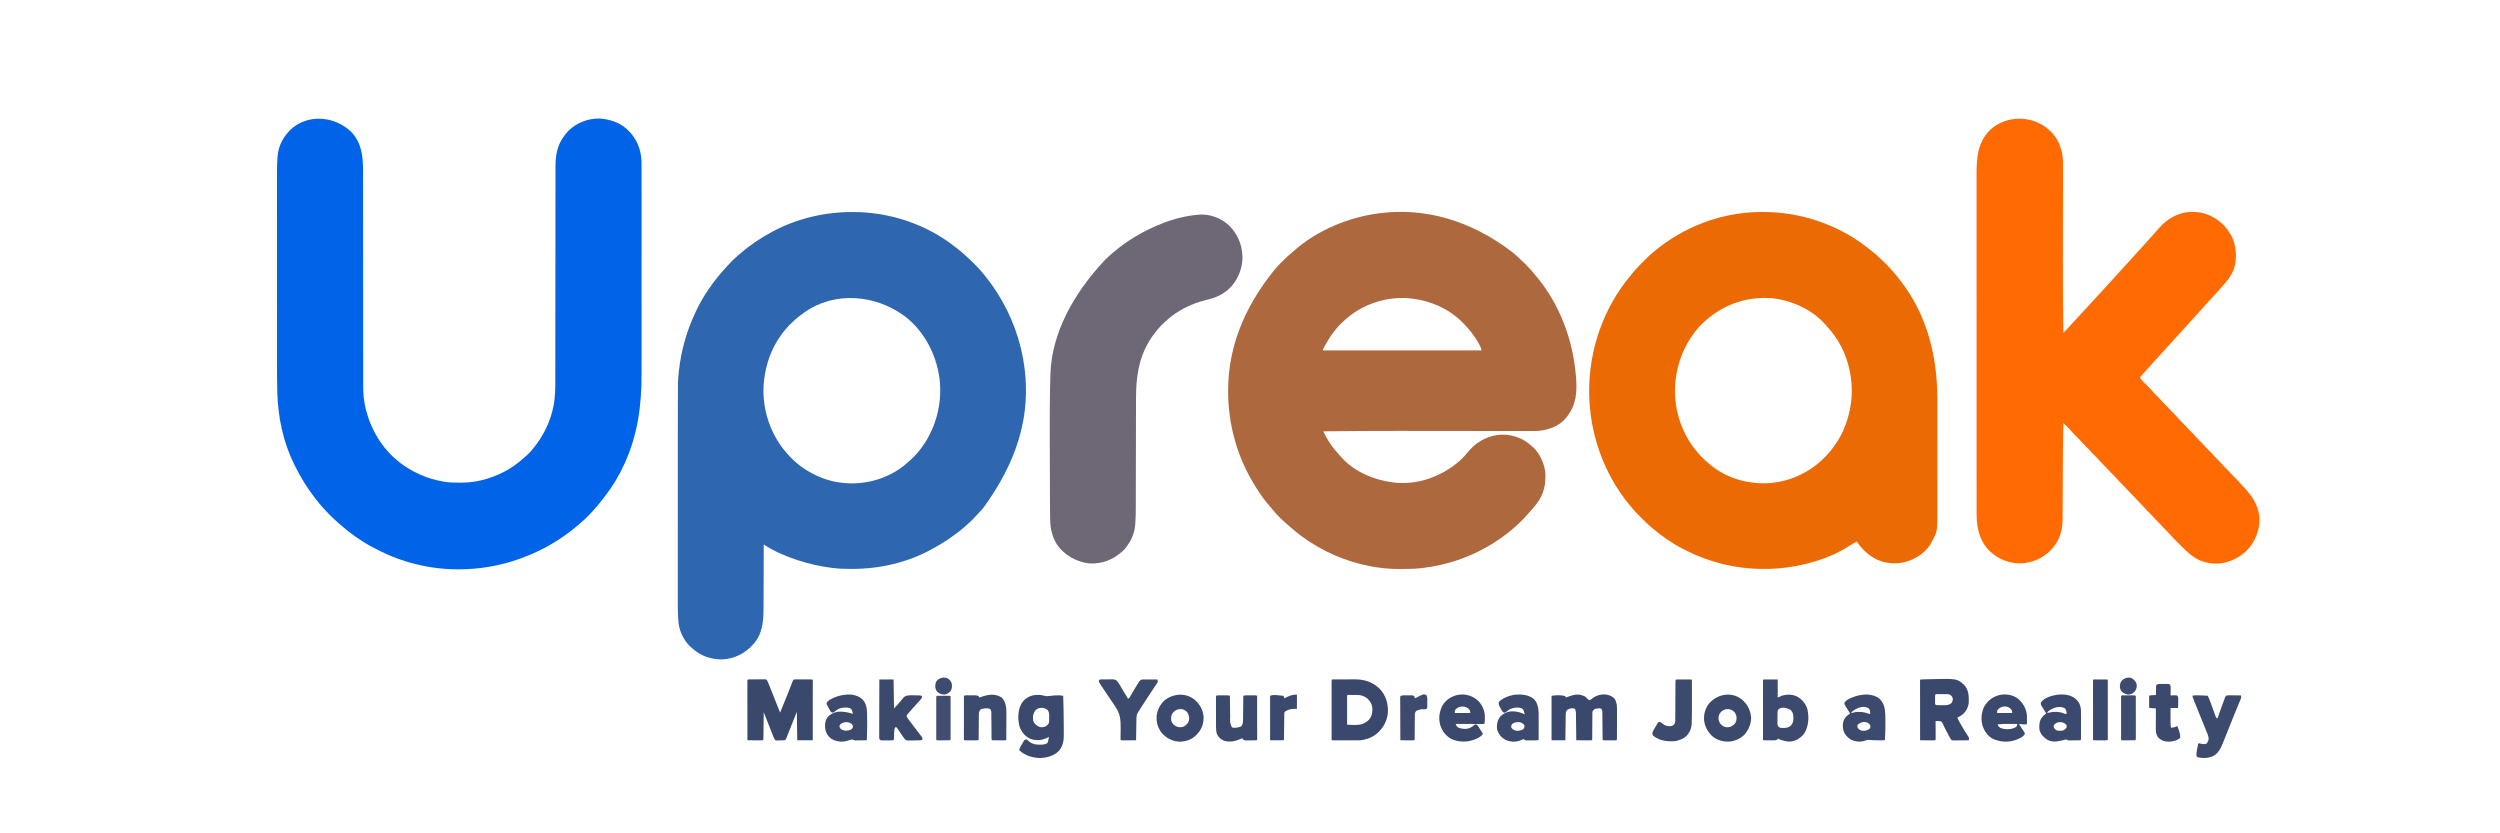<?xml version="1.0" encoding="UTF-8"?>
<svg xmlns="http://www.w3.org/2000/svg" xmlns:xlink="http://www.w3.org/1999/xlink" width="150px" height="50px" viewBox="0 0 349 138" version="1.1">
<g id="surface1">
<path style=" stroke:none;fill-rule:nonzero;fill:rgb(18.039%,40%,69.02%);fill-opacity:1;" d="M 108.672 35.113 C 108.758 35.113 108.758 35.113 108.84 35.113 C 114.891 35.129 120.906 37.137 125.672 40.887 C 125.754 40.949 125.832 41.008 125.91 41.07 C 126.367 41.418 126.801 41.781 127.219 42.172 C 127.363 42.305 127.508 42.43 127.656 42.559 C 128.004 42.863 128.332 43.191 128.66 43.52 C 128.766 43.625 128.871 43.73 128.977 43.832 C 129.344 44.203 129.707 44.582 130.043 44.98 C 130.082 45.027 130.117 45.07 130.156 45.113 C 131.363 46.539 132.445 48.078 133.371 49.703 C 133.418 49.785 133.418 49.785 133.465 49.867 C 135.664 53.738 137.008 58.098 137.324 62.543 C 137.332 62.625 137.332 62.625 137.336 62.711 C 137.801 69.535 135.895 76.488 130.32 84.133 C 130.129 84.352 129.934 84.562 129.734 84.777 C 129.566 84.953 129.406 85.137 129.246 85.316 C 128.777 85.836 128.285 86.336 127.754 86.789 C 127.656 86.875 127.562 86.961 127.469 87.047 C 126.926 87.551 126.336 87.992 125.742 88.438 C 125.676 88.488 125.676 88.488 125.605 88.539 C 124.535 89.348 123.41 90.051 122.238 90.703 C 122.133 90.762 122.023 90.82 121.918 90.879 C 117.926 93.141 113.184 94.215 108.621 94.211 C 108.52 94.211 108.52 94.211 108.422 94.211 C 107.414 94.211 106.422 94.188 105.422 94.059 C 105.348 94.051 105.277 94.043 105.203 94.031 C 103.34 93.793 101.523 93.391 99.734 92.809 C 99.664 92.785 99.594 92.766 99.52 92.742 C 97.629 92.117 95.641 91.281 93.977 90.172 C 93.977 90.219 93.977 90.27 93.977 90.316 C 93.98 92.332 93.973 94.344 93.961 96.355 C 93.957 96.957 93.957 97.559 93.953 98.16 C 93.953 98.691 93.949 99.223 93.945 99.754 C 93.945 100.031 93.945 100.312 93.941 100.59 C 93.938 102.801 93.809 104.977 92.242 106.691 C 92.195 106.746 92.195 106.746 92.148 106.801 C 90.828 108.242 89.074 109.094 87.113 109.203 C 85.328 109.219 83.594 108.66 82.258 107.457 C 82.215 107.422 82.172 107.391 82.129 107.355 C 80.941 106.414 80.066 104.754 79.875 103.254 C 79.855 103.059 79.84 102.859 79.824 102.664 C 79.816 102.59 79.812 102.516 79.805 102.441 C 79.746 101.68 79.742 100.926 79.742 100.164 C 79.742 100.008 79.742 99.855 79.742 99.699 C 79.742 99.285 79.742 98.867 79.742 98.449 C 79.742 98.043 79.742 97.637 79.742 97.23 C 79.742 96.402 79.742 95.574 79.742 94.746 C 79.742 93.922 79.742 93.102 79.742 92.281 C 79.742 92.23 79.742 92.18 79.742 92.125 C 79.742 91.918 79.742 91.711 79.742 91.5 C 79.742 89.551 79.746 87.602 79.746 85.652 C 79.746 83.926 79.746 82.195 79.746 80.469 C 79.746 80.359 79.746 80.246 79.746 80.137 C 79.746 80.082 79.746 80.027 79.746 79.969 C 79.746 79.695 79.746 79.418 79.746 79.141 C 79.746 79.086 79.746 79.031 79.746 78.977 C 79.746 77.527 79.746 76.082 79.746 74.633 C 79.746 74.582 79.746 74.527 79.746 74.477 C 79.746 74.27 79.746 74.059 79.746 73.852 C 79.746 73.133 79.746 72.418 79.746 71.699 C 79.746 70.773 79.75 69.844 79.75 68.918 C 79.75 68.473 79.75 68.027 79.75 67.582 C 79.75 63.039 79.75 63.039 79.914 61.543 C 79.926 61.461 79.934 61.379 79.941 61.293 C 80.32 57.969 81.234 54.738 82.672 51.715 C 82.699 51.656 82.73 51.594 82.758 51.531 C 83.375 50.246 84.074 48.996 84.891 47.828 C 84.918 47.789 84.945 47.754 84.973 47.715 C 85.742 46.609 86.562 45.547 87.48 44.559 C 87.645 44.379 87.809 44.199 87.969 44.016 C 88.523 43.398 89.113 42.809 89.746 42.273 C 89.82 42.211 89.891 42.148 89.965 42.086 C 91.617 40.645 93.43 39.414 95.363 38.387 C 95.426 38.355 95.484 38.324 95.543 38.289 C 99.562 36.152 104.133 35.105 108.672 35.113 Z M 100.637 51.785 C 100.59 51.816 100.547 51.848 100.5 51.879 C 99.898 52.312 99.332 52.762 98.801 53.277 C 98.727 53.352 98.652 53.422 98.578 53.488 C 97.914 54.117 97.352 54.789 96.82 55.531 C 96.789 55.578 96.758 55.621 96.727 55.664 C 95.219 57.766 94.363 60.266 94.047 62.82 C 94.035 62.898 94.035 62.898 94.027 62.977 C 93.559 67.031 94.758 71.203 97.258 74.41 C 98.02 75.359 98.844 76.238 99.805 76.984 C 99.863 77.027 99.863 77.027 99.922 77.074 C 100.566 77.574 101.234 77.992 101.953 78.371 C 102 78.395 102.043 78.418 102.09 78.445 C 103.633 79.27 105.344 79.793 107.086 79.969 C 107.191 79.98 107.191 79.98 107.305 79.992 C 110.781 80.312 114.477 79.297 117.211 77.09 C 117.281 77.031 117.348 76.973 117.418 76.914 C 117.457 76.883 117.496 76.848 117.539 76.816 C 118.391 76.113 119.172 75.363 119.848 74.484 C 119.879 74.445 119.906 74.406 119.938 74.367 C 122.508 71.004 123.613 66.738 123.066 62.539 C 122.496 58.613 120.543 54.836 117.367 52.395 C 112.531 48.781 105.691 48.152 100.637 51.785 Z M 100.637 51.785 "/>
<path style=" stroke:none;fill-rule:nonzero;fill:rgb(67.843%,40.784%,24.314%);fill-opacity:1;" d="M 217.984 41.789 C 218.043 41.836 218.043 41.836 218.102 41.887 C 218.59 42.293 219.059 42.711 219.504 43.168 C 219.625 43.289 219.742 43.395 219.871 43.5 C 220.082 43.676 220.25 43.867 220.43 44.078 C 220.543 44.207 220.66 44.328 220.785 44.449 C 221.047 44.703 221.27 44.98 221.496 45.266 C 221.656 45.461 221.82 45.656 221.988 45.848 C 225.797 50.426 227.949 56.234 228.461 62.129 C 228.465 62.211 228.473 62.293 228.48 62.375 C 228.699 64.863 228.566 67.039 226.934 69.07 C 226.887 69.129 226.84 69.191 226.793 69.25 C 225.695 70.582 223.961 71.188 222.305 71.348 C 221.859 71.383 221.41 71.379 220.961 71.375 C 220.848 71.375 220.73 71.375 220.617 71.375 C 220.305 71.375 219.996 71.375 219.684 71.375 C 219.344 71.375 219.008 71.375 218.668 71.375 C 218.086 71.375 217.5 71.375 216.914 71.371 C 216.059 71.371 215.207 71.371 214.352 71.371 C 212.957 71.371 211.559 71.367 210.164 71.367 C 210.082 71.367 209.996 71.367 209.91 71.367 C 209.828 71.367 209.746 71.367 209.66 71.367 C 209.488 71.367 209.32 71.367 209.152 71.367 C 209.07 71.367 208.984 71.367 208.898 71.367 C 207.984 71.363 207.066 71.363 206.148 71.363 C 206.066 71.363 205.988 71.363 205.902 71.363 C 204.52 71.359 203.133 71.359 201.75 71.359 C 200.98 71.359 200.207 71.359 199.434 71.355 C 195.168 71.352 190.902 71.375 186.637 71.43 C 186.754 71.66 186.875 71.891 186.992 72.121 C 187.027 72.184 187.059 72.25 187.094 72.316 C 187.652 73.387 188.379 74.332 189.191 75.223 C 189.324 75.367 189.453 75.516 189.582 75.668 C 191.723 78.117 195.121 79.531 198.289 79.898 C 198.402 79.91 198.402 79.91 198.523 79.926 C 202.098 80.281 205.672 79.094 208.484 76.914 C 208.586 76.836 208.586 76.836 208.688 76.758 C 209.336 76.246 209.938 75.664 210.453 75.012 C 211.797 73.328 213.508 72.277 215.668 72.008 C 217.441 71.844 219.266 72.348 220.668 73.457 C 220.77 73.543 220.871 73.633 220.969 73.719 C 221.016 73.758 221.059 73.793 221.105 73.828 C 222.332 74.812 223.078 76.375 223.367 77.895 C 223.59 80.047 223.199 81.906 221.828 83.602 C 221.348 84.184 220.855 84.754 220.344 85.312 C 220.281 85.383 220.219 85.453 220.156 85.523 C 219.625 86.113 219.062 86.656 218.473 87.188 C 218.434 87.223 218.395 87.258 218.352 87.293 C 216.973 88.531 215.43 89.598 213.824 90.52 C 213.77 90.551 213.719 90.582 213.66 90.613 C 210.418 92.473 206.781 93.617 203.074 94.059 C 203.023 94.066 202.977 94.07 202.926 94.078 C 201.922 94.195 200.93 94.223 199.922 94.219 C 199.668 94.219 199.418 94.223 199.164 94.223 C 198.027 94.227 196.918 94.145 195.793 93.988 C 195.738 93.984 195.688 93.977 195.633 93.969 C 195.355 93.93 195.078 93.887 194.805 93.84 C 194.723 93.824 194.641 93.809 194.555 93.793 C 190.406 93.031 186.418 91.301 183.031 88.785 C 182.969 88.738 182.969 88.738 182.906 88.691 C 182.328 88.262 181.773 87.797 181.227 87.324 C 181.152 87.258 181.152 87.258 181.07 87.191 C 180.938 87.074 180.805 86.957 180.672 86.84 C 180.625 86.801 180.578 86.758 180.531 86.719 C 179.688 85.977 178.855 85.18 178.164 84.293 C 178.039 84.137 177.91 83.992 177.777 83.848 C 176.672 82.609 175.754 81.188 174.918 79.758 C 174.887 79.711 174.859 79.664 174.832 79.613 C 172.227 75.152 170.879 69.977 170.875 64.812 C 170.875 64.762 170.875 64.711 170.875 64.656 C 170.887 57.793 173.328 51.16 178.5 44.746 C 178.586 44.648 178.676 44.551 178.762 44.449 C 179.098 44.055 179.457 43.688 179.824 43.32 C 179.926 43.219 180.027 43.113 180.133 43.008 C 180.516 42.621 180.91 42.262 181.34 41.922 C 181.496 41.797 181.645 41.664 181.797 41.523 C 185.586 38.141 190.797 35.992 195.793 35.332 C 195.871 35.324 195.949 35.312 196.031 35.301 C 203.371 34.375 210.969 36.398 217.984 41.789 Z M 190.242 52.965 C 190.172 53.027 190.102 53.09 190.027 53.156 C 188.66 54.371 187.66 55.84 186.797 57.441 C 186.773 57.484 186.75 57.531 186.727 57.574 C 186.605 57.793 186.605 57.793 186.566 58.031 C 195.242 58.031 203.918 58.031 212.855 58.031 C 212.789 57.699 212.68 57.445 212.52 57.152 C 212.492 57.102 212.465 57.051 212.438 56.996 C 211.949 56.102 211.375 55.258 210.703 54.492 C 210.656 54.438 210.609 54.383 210.562 54.328 C 210.406 54.148 210.242 53.973 210.078 53.797 C 210.043 53.762 210.008 53.723 209.973 53.684 C 207.395 50.922 203.754 49.492 200.016 49.344 C 196.445 49.281 192.891 50.559 190.242 52.965 Z M 190.242 52.965 "/>
<path style=" stroke:none;fill-rule:nonzero;fill:rgb(0.392%,39.216%,90.98%);fill-opacity:1;" d="M 25.629 21.805 C 27.41 23.648 27.625 25.906 27.621 28.352 C 27.621 28.512 27.621 28.672 27.621 28.828 C 27.625 29.262 27.621 29.695 27.621 30.129 C 27.621 30.547 27.621 30.969 27.625 31.391 C 27.625 32.246 27.625 33.105 27.625 33.965 C 27.625 35.141 27.625 36.312 27.629 37.488 C 27.629 38.035 27.629 38.582 27.629 39.133 C 27.629 39.188 27.629 39.242 27.629 39.297 C 27.629 40.602 27.633 41.906 27.633 43.207 C 27.633 43.266 27.633 43.32 27.633 43.379 C 27.633 44.711 27.633 46.039 27.633 47.367 C 27.637 47.828 27.637 48.289 27.637 48.75 C 27.637 48.809 27.637 48.863 27.637 48.922 C 27.637 50.223 27.637 51.527 27.637 52.828 C 27.637 52.883 27.637 52.938 27.637 52.992 C 27.641 53.539 27.641 54.086 27.641 54.633 C 27.641 54.902 27.641 55.172 27.641 55.441 C 27.641 55.52 27.641 55.52 27.641 55.602 C 27.641 56.449 27.645 57.301 27.641 58.148 C 27.641 59.004 27.645 59.859 27.645 60.715 C 27.645 61.176 27.645 61.637 27.645 62.102 C 27.645 62.523 27.645 62.949 27.645 63.371 C 27.645 63.523 27.645 63.676 27.645 63.828 C 27.641 65.145 27.746 66.449 28.07 67.73 C 28.09 67.801 28.109 67.871 28.125 67.945 C 28.965 71.227 30.832 74.32 33.5 76.426 C 33.566 76.48 33.633 76.535 33.699 76.594 C 34.672 77.371 35.77 77.984 36.898 78.512 C 36.973 78.547 37.051 78.582 37.129 78.621 C 38.367 79.172 39.656 79.535 40.988 79.758 C 41.105 79.777 41.105 79.777 41.219 79.801 C 41.973 79.914 42.715 79.926 43.473 79.926 C 43.539 79.926 43.605 79.926 43.672 79.926 C 44.742 79.922 45.766 79.855 46.816 79.621 C 46.883 79.605 46.949 79.59 47.016 79.578 C 49.797 78.957 52.324 77.645 54.402 75.695 C 54.547 75.559 54.695 75.43 54.848 75.305 C 55.113 75.078 55.332 74.82 55.555 74.555 C 55.586 74.516 55.617 74.477 55.652 74.438 C 57.418 72.352 58.672 69.832 59.18 67.133 C 59.195 67.051 59.195 67.051 59.211 66.969 C 59.426 65.719 59.457 64.453 59.457 63.188 C 59.457 63.027 59.457 62.867 59.457 62.707 C 59.457 62.27 59.457 61.836 59.457 61.398 C 59.457 60.977 59.457 60.551 59.461 60.129 C 59.461 59.266 59.461 58.398 59.461 57.535 C 59.461 56.352 59.465 55.172 59.465 53.988 C 59.465 53.438 59.465 52.887 59.465 52.332 C 59.465 52.277 59.469 52.223 59.469 52.168 C 59.469 50.855 59.469 49.543 59.469 48.23 C 59.473 48.176 59.473 48.117 59.473 48.059 C 59.473 47.129 59.473 46.199 59.473 45.266 C 59.473 44.395 59.473 43.523 59.477 42.648 C 59.477 42.594 59.477 42.535 59.477 42.477 C 59.477 41.164 59.477 39.855 59.48 38.543 C 59.48 38.488 59.48 38.434 59.48 38.379 C 59.48 37.828 59.48 37.277 59.48 36.727 C 59.484 35.547 59.484 34.367 59.484 33.188 C 59.484 32.324 59.484 31.465 59.488 30.605 C 59.488 30.141 59.488 29.676 59.488 29.211 C 59.488 28.781 59.488 28.355 59.488 27.93 C 59.488 27.777 59.488 27.621 59.488 27.469 C 59.484 25.141 60.023 23.348 61.645 21.641 C 63.035 20.305 64.887 19.59 66.82 19.629 C 68.453 19.742 70.074 20.25 71.297 21.379 C 71.332 21.414 71.367 21.445 71.402 21.477 C 72.906 22.855 73.645 24.664 73.734 26.695 C 73.746 27.168 73.746 27.641 73.742 28.113 C 73.742 28.273 73.742 28.43 73.742 28.59 C 73.746 29.023 73.742 29.461 73.742 29.895 C 73.742 30.316 73.742 30.734 73.742 31.156 C 73.746 32.07 73.746 32.984 73.746 33.898 C 73.742 34.699 73.742 35.5 73.742 36.301 C 73.742 36.383 73.742 36.383 73.746 36.461 C 73.746 36.68 73.746 36.895 73.746 37.109 C 73.746 39.137 73.746 41.164 73.742 43.188 C 73.742 44.984 73.742 46.781 73.742 48.574 C 73.746 50.598 73.746 52.617 73.746 54.637 C 73.746 54.855 73.746 55.07 73.742 55.285 C 73.742 55.34 73.742 55.395 73.742 55.449 C 73.742 56.246 73.742 57.047 73.746 57.844 C 73.746 58.754 73.746 59.664 73.742 60.574 C 73.742 61.039 73.742 61.504 73.742 61.965 C 73.75 67.125 73.117 71.961 70.953 76.707 C 70.926 76.762 70.902 76.816 70.875 76.875 C 70.016 78.789 68.914 80.605 67.621 82.258 C 67.559 82.344 67.492 82.426 67.43 82.508 C 66.336 83.926 65.125 85.336 63.758 86.5 C 63.629 86.609 63.5 86.719 63.375 86.832 C 62.758 87.379 62.117 87.883 61.449 88.367 C 61.402 88.402 61.355 88.434 61.309 88.469 C 58.996 90.16 56.445 91.492 53.75 92.461 C 53.684 92.488 53.617 92.512 53.551 92.535 C 50.328 93.707 46.848 94.285 43.426 94.281 C 43.375 94.281 43.32 94.281 43.266 94.281 C 38.652 94.27 34.051 93.141 29.961 91.008 C 29.812 90.93 29.668 90.855 29.52 90.785 C 27.137 89.574 24.992 87.949 23.027 86.145 C 22.988 86.109 22.949 86.074 22.906 86.039 C 22.316 85.496 21.758 84.941 21.223 84.34 C 21.164 84.277 21.109 84.219 21.047 84.152 C 20.629 83.703 20.246 83.23 19.871 82.738 C 19.762 82.602 19.656 82.461 19.547 82.324 C 18.301 80.727 17.277 79 16.367 77.191 C 16.34 77.137 16.312 77.078 16.281 77.02 C 14.391 73.254 13.527 69.09 13.418 64.898 C 13.418 64.844 13.414 64.785 13.414 64.727 C 13.375 63.156 13.375 61.586 13.375 60.012 C 13.375 59.574 13.375 59.133 13.375 58.691 C 13.375 57.832 13.375 56.973 13.375 56.113 C 13.375 55.414 13.375 54.715 13.375 54.016 C 13.375 53.812 13.375 53.609 13.375 53.406 C 13.375 53.355 13.375 53.305 13.375 53.254 C 13.375 51.844 13.371 50.43 13.371 49.016 C 13.371 48.965 13.371 48.91 13.371 48.855 C 13.371 48.586 13.371 48.32 13.371 48.051 C 13.371 47.973 13.371 47.973 13.371 47.891 C 13.371 47.781 13.371 47.672 13.371 47.566 C 13.371 45.887 13.371 44.207 13.371 42.527 C 13.371 40.633 13.371 38.738 13.371 36.844 C 13.371 36.641 13.371 36.438 13.371 36.234 C 13.371 36.184 13.371 36.137 13.371 36.086 C 13.371 35.285 13.371 34.488 13.367 33.691 C 13.367 32.891 13.367 32.09 13.367 31.289 C 13.367 30.855 13.367 30.422 13.367 29.988 C 13.367 29.59 13.367 29.191 13.367 28.793 C 13.367 28.652 13.367 28.508 13.367 28.367 C 13.367 27.598 13.391 26.836 13.449 26.07 C 13.453 26 13.461 25.926 13.465 25.852 C 13.625 23.996 14.551 22.379 15.953 21.172 C 18.844 18.828 23.016 19.332 25.629 21.805 Z M 25.629 21.805 "/>
<path style=" stroke:none;fill-rule:nonzero;fill:rgb(92.157%,41.569%,1.569%);fill-opacity:1;" d="M 259.238 35.105 C 259.352 35.105 259.352 35.105 259.465 35.105 C 265.207 35.113 270.828 36.836 275.551 40.121 C 275.609 40.164 275.609 40.164 275.672 40.207 C 276.309 40.645 276.91 41.121 277.504 41.613 C 277.621 41.711 277.738 41.805 277.852 41.895 C 278.195 42.172 278.516 42.453 278.82 42.77 C 278.949 42.898 279.082 43.02 279.223 43.137 C 279.68 43.531 280.094 43.961 280.484 44.418 C 280.637 44.59 280.789 44.754 280.945 44.922 C 281.309 45.32 281.645 45.742 281.973 46.172 C 282.07 46.301 282.168 46.426 282.27 46.555 C 286.246 51.711 288.277 58.125 288.324 65.891 C 288.324 66.156 288.324 66.426 288.324 66.691 C 288.324 67.215 288.324 67.734 288.324 68.258 C 288.324 68.68 288.324 69.105 288.324 69.531 C 288.324 70.738 288.328 71.945 288.328 73.156 C 288.328 73.254 288.328 73.254 288.328 73.352 C 288.328 73.449 288.328 73.449 288.328 73.547 C 288.328 74.602 288.328 75.652 288.328 76.707 C 288.328 77.793 288.328 78.875 288.328 79.961 C 288.328 80.57 288.328 81.176 288.332 81.785 C 288.332 82.301 288.332 82.816 288.332 83.336 C 288.332 83.598 288.332 83.859 288.332 84.125 C 288.34 88.035 288.34 88.035 287.41 89.703 C 287.352 89.809 287.293 89.918 287.238 90.023 C 286.754 90.879 285.902 91.695 285.055 92.184 C 285.012 92.211 284.969 92.234 284.93 92.258 C 283.152 93.293 281.273 93.539 279.285 93.031 C 277.488 92.484 276.023 91.238 274.996 89.688 C 274.609 89.863 274.25 90.066 273.895 90.305 C 270.5 92.559 265.977 93.809 261.957 94.129 C 261.852 94.137 261.852 94.137 261.738 94.148 C 261.008 94.203 260.273 94.211 259.539 94.211 C 259.477 94.211 259.414 94.211 259.348 94.211 C 254.898 94.199 250.523 93.117 246.566 91.078 C 246.414 91 246.266 90.926 246.113 90.852 C 244.348 89.953 242.734 88.805 241.219 87.535 C 241.176 87.496 241.133 87.461 241.09 87.422 C 240.578 86.996 240.09 86.559 239.625 86.078 C 239.426 85.875 239.227 85.676 239.023 85.48 C 238.496 84.961 238 84.438 237.543 83.855 C 237.477 83.77 237.406 83.688 237.336 83.602 C 233.016 78.395 230.656 71.535 230.664 64.781 C 230.664 64.73 230.664 64.68 230.664 64.625 C 230.68 57.816 233.066 50.961 237.445 45.727 C 237.586 45.559 237.719 45.391 237.852 45.219 C 238.477 44.461 239.168 43.766 239.859 43.074 C 239.918 43.016 239.977 42.957 240.035 42.898 C 240.371 42.559 240.719 42.238 241.082 41.926 C 241.125 41.891 241.172 41.852 241.215 41.812 C 246.262 37.531 252.617 35.109 259.238 35.105 Z M 249.473 53.52 C 249.418 53.574 249.363 53.625 249.305 53.68 C 248.91 54.062 248.562 54.473 248.227 54.91 C 248.195 54.945 248.168 54.984 248.137 55.023 C 246.344 57.332 245.289 60.133 244.965 63.031 C 244.957 63.109 244.949 63.188 244.938 63.27 C 244.562 67.176 245.73 71.273 248.156 74.363 C 248.246 74.473 248.34 74.582 248.434 74.691 C 248.5 74.773 248.566 74.852 248.637 74.934 C 249.156 75.551 249.684 76.105 250.316 76.613 C 250.441 76.715 250.566 76.82 250.688 76.926 C 253.402 79.258 257.156 80.262 260.684 79.992 C 263.465 79.75 266.078 78.703 268.27 76.984 C 268.309 76.953 268.344 76.926 268.383 76.895 C 269.484 76.02 270.438 75.008 271.25 73.859 C 271.281 73.816 271.312 73.773 271.344 73.73 C 272.824 71.664 273.684 69.215 274.027 66.711 C 274.031 66.656 274.039 66.605 274.047 66.555 C 274.246 64.875 274.16 63.086 273.816 61.434 C 273.805 61.371 273.793 61.309 273.777 61.242 C 273.215 58.605 271.973 56.145 270.145 54.16 C 270.016 54.02 269.895 53.879 269.773 53.734 C 267.555 51.203 264.016 49.641 260.703 49.367 C 256.434 49.102 252.551 50.582 249.473 53.52 Z M 249.473 53.52 "/>
<path style=" stroke:none;fill-rule:nonzero;fill:rgb(100%,41.961%,0.784%);fill-opacity:1;" d="M 306.832 21.52 C 306.891 21.574 306.949 21.625 307.012 21.68 C 308.383 22.984 309.062 24.785 309.129 26.66 C 309.141 27.234 309.137 27.812 309.137 28.387 C 309.133 28.648 309.133 28.914 309.133 29.176 C 309.133 29.629 309.133 30.086 309.133 30.543 C 309.133 31.207 309.129 31.871 309.129 32.535 C 309.129 33.625 309.129 34.715 309.125 35.801 C 309.125 35.867 309.125 35.93 309.125 36 C 309.125 36.129 309.125 36.262 309.125 36.395 C 309.125 36.457 309.125 36.523 309.125 36.59 C 309.125 36.656 309.125 36.719 309.125 36.785 C 309.121 38.887 309.121 40.984 309.117 43.086 C 309.117 43.332 309.117 43.578 309.117 43.824 C 309.113 47.59 309.125 51.352 309.191 55.117 C 309.289 55.02 309.387 54.922 309.484 54.82 C 309.57 54.738 309.57 54.738 309.652 54.656 C 309.836 54.469 310.012 54.273 310.184 54.07 C 310.383 53.84 310.594 53.621 310.801 53.398 C 311.238 52.934 311.672 52.465 312.102 51.992 C 312.227 51.855 312.355 51.719 312.48 51.582 C 312.512 51.547 312.543 51.512 312.574 51.477 C 312.844 51.184 313.117 50.887 313.387 50.594 C 313.617 50.344 313.848 50.094 314.078 49.84 C 314.344 49.551 314.609 49.262 314.875 48.973 C 315.238 48.582 315.602 48.188 315.961 47.793 C 316.09 47.652 316.215 47.516 316.344 47.375 C 316.406 47.309 316.469 47.238 316.531 47.168 C 316.691 46.992 316.855 46.816 317.016 46.645 C 317.309 46.324 317.602 46.004 317.891 45.68 C 318.168 45.371 318.449 45.066 318.73 44.762 C 318.992 44.48 319.25 44.195 319.504 43.906 C 319.684 43.711 319.863 43.512 320.043 43.316 C 320.277 43.062 320.508 42.809 320.738 42.551 C 320.969 42.297 321.199 42.043 321.43 41.789 C 321.77 41.422 322.102 41.051 322.438 40.68 C 322.539 40.562 322.645 40.445 322.75 40.332 C 322.824 40.246 322.824 40.246 322.906 40.156 C 323.27 39.754 323.633 39.348 323.996 38.941 C 324.047 38.887 324.102 38.828 324.152 38.77 C 324.258 38.652 324.363 38.535 324.469 38.418 C 324.523 38.359 324.574 38.301 324.629 38.238 C 324.684 38.184 324.734 38.125 324.785 38.066 C 324.918 37.918 325.043 37.77 325.172 37.621 C 326.324 36.309 328.043 35.316 329.789 35.125 C 330.789 35.07 331.746 35.082 332.703 35.402 C 332.746 35.418 332.789 35.434 332.836 35.449 C 334.719 36.102 336.148 37.383 337.07 39.152 C 337.848 40.777 338 42.785 337.438 44.508 C 337.023 45.668 336.254 46.625 335.426 47.516 C 335.293 47.664 335.164 47.809 335.035 47.957 C 334.785 48.246 334.523 48.527 334.266 48.805 C 334.004 49.09 333.742 49.375 333.484 49.664 C 333.301 49.867 333.117 50.066 332.934 50.266 C 332.73 50.492 332.523 50.715 332.324 50.949 C 332.074 51.234 331.816 51.512 331.559 51.789 C 331.297 52.074 331.035 52.363 330.777 52.652 C 330.602 52.848 330.418 53.047 330.238 53.242 C 329.957 53.551 329.676 53.863 329.395 54.176 C 329.211 54.379 329.027 54.578 328.844 54.777 C 328.637 55.004 328.434 55.23 328.23 55.461 C 327.984 55.746 327.727 56.023 327.469 56.301 C 327.203 56.586 326.945 56.875 326.688 57.164 C 326.508 57.359 326.328 57.559 326.148 57.754 C 325.914 58.008 325.684 58.262 325.453 58.52 C 325.191 58.809 324.926 59.098 324.66 59.387 C 324.461 59.605 324.266 59.824 324.066 60.047 C 323.836 60.301 323.605 60.555 323.371 60.809 C 322.867 61.359 322.371 61.91 321.883 62.477 C 321.973 62.672 322.07 62.82 322.219 62.98 C 322.258 63.023 322.297 63.066 322.34 63.109 C 322.383 63.152 322.422 63.195 322.469 63.242 C 322.512 63.289 322.555 63.336 322.598 63.383 C 322.922 63.727 323.254 64.059 323.59 64.391 C 323.73 64.531 323.859 64.676 323.988 64.828 C 324.211 65.086 324.449 65.324 324.691 65.562 C 324.93 65.801 325.164 66.031 325.379 66.289 C 325.609 66.559 325.859 66.805 326.113 67.055 C 326.406 67.344 326.688 67.637 326.953 67.949 C 327.137 68.156 327.336 68.352 327.535 68.547 C 327.773 68.785 328.008 69.016 328.223 69.273 C 328.453 69.543 328.703 69.793 328.957 70.043 C 329.246 70.328 329.527 70.617 329.789 70.93 C 329.988 71.152 330.203 71.359 330.414 71.57 C 330.703 71.855 330.984 72.145 331.246 72.457 C 331.445 72.68 331.656 72.887 331.867 73.094 C 332.16 73.383 332.441 73.672 332.703 73.984 C 332.902 74.207 333.113 74.414 333.324 74.621 C 333.836 75.129 333.836 75.129 334.051 75.383 C 334.289 75.664 334.555 75.922 334.816 76.184 C 335.121 76.484 335.414 76.785 335.688 77.109 C 335.926 77.379 336.184 77.625 336.438 77.875 C 336.684 78.121 336.918 78.371 337.141 78.637 C 337.383 78.902 337.641 79.148 337.895 79.402 C 338.152 79.656 338.398 79.918 338.633 80.195 C 338.738 80.32 338.852 80.43 338.969 80.543 C 339.289 80.859 339.562 81.215 339.844 81.562 C 339.891 81.621 339.941 81.676 339.988 81.734 C 341.133 83.121 341.805 84.887 341.648 86.703 C 341.422 88.648 340.555 90.379 339.039 91.641 C 338.191 92.309 337.285 92.805 336.238 93.086 C 336.156 93.109 336.074 93.133 335.992 93.156 C 334.332 93.543 332.465 93.281 331.004 92.391 C 330.035 91.742 329.195 90.922 328.379 90.094 C 328.23 89.945 328.086 89.797 327.938 89.652 C 327.844 89.555 327.746 89.461 327.652 89.363 C 327.609 89.32 327.566 89.277 327.52 89.234 C 327.262 88.973 327.02 88.703 326.781 88.426 C 326.59 88.211 326.387 88.012 326.184 87.812 C 325.891 87.523 325.609 87.234 325.348 86.922 C 325.148 86.703 324.938 86.492 324.727 86.285 C 324.434 85.996 324.156 85.707 323.891 85.395 C 323.691 85.176 323.48 84.965 323.27 84.758 C 322.977 84.469 322.699 84.18 322.434 83.867 C 322.234 83.648 322.023 83.441 321.812 83.23 C 321.523 82.941 321.242 82.652 320.977 82.34 C 320.777 82.121 320.566 81.914 320.355 81.703 C 320.066 81.414 319.785 81.125 319.52 80.812 C 319.324 80.594 319.109 80.387 318.898 80.176 C 318.391 79.672 318.391 79.672 318.176 79.418 C 317.938 79.133 317.672 78.875 317.41 78.613 C 317.105 78.316 316.816 78.016 316.543 77.691 C 316.289 77.414 316.02 77.152 315.75 76.887 C 315.531 76.672 315.32 76.453 315.121 76.223 C 314.867 75.93 314.598 75.656 314.32 75.387 C 314 75.07 313.695 74.754 313.402 74.414 C 313.199 74.184 312.98 73.969 312.762 73.754 C 312.461 73.457 312.168 73.156 311.895 72.832 C 311.684 72.598 311.461 72.379 311.234 72.16 C 310.688 71.613 310.688 71.613 310.473 71.359 C 310.312 71.176 310.152 71 309.98 70.828 C 309.934 70.781 309.887 70.734 309.84 70.688 C 309.766 70.617 309.766 70.617 309.695 70.543 C 309.621 70.473 309.621 70.473 309.547 70.398 C 309.43 70.277 309.309 70.16 309.191 70.043 C 309.145 72.465 309.113 74.887 309.105 77.309 C 309.102 77.504 309.102 77.699 309.102 77.895 C 309.098 79.102 309.09 80.309 309.086 81.516 C 309.086 82.121 309.082 82.727 309.078 83.332 C 309.078 83.707 309.078 84.086 309.074 84.461 C 309.074 84.695 309.074 84.93 309.074 85.164 C 309.07 85.27 309.07 85.375 309.07 85.484 C 309.07 86.453 309.027 87.441 308.73 88.375 C 308.711 88.434 308.695 88.492 308.676 88.551 C 308.387 89.434 307.945 90.18 307.316 90.867 C 307.262 90.93 307.203 90.992 307.145 91.059 C 305.871 92.41 304.07 93.207 302.219 93.293 C 300.254 93.324 298.453 92.633 297.02 91.289 C 295.359 89.664 294.867 87.617 294.828 85.352 C 294.824 84.703 294.824 84.055 294.824 83.402 C 294.824 83.105 294.824 82.805 294.824 82.508 C 294.824 81.984 294.824 81.461 294.824 80.938 C 294.824 80.156 294.824 79.379 294.82 78.602 C 294.82 77.129 294.82 75.66 294.82 74.188 C 294.82 73.051 294.82 71.914 294.82 70.781 C 294.82 70.453 294.82 70.125 294.82 69.797 C 294.82 69.715 294.82 69.633 294.82 69.551 C 294.82 67.262 294.82 64.973 294.82 62.684 C 294.82 62.598 294.82 62.512 294.82 62.422 C 294.82 61.988 294.82 61.551 294.82 61.113 C 294.82 61.027 294.82 60.938 294.82 60.848 C 294.82 60.676 294.82 60.5 294.82 60.324 C 294.82 57.594 294.82 54.863 294.82 52.133 C 294.816 49.062 294.816 45.992 294.816 42.922 C 294.816 42.594 294.816 42.266 294.816 41.938 C 294.816 41.859 294.816 41.777 294.816 41.695 C 294.816 40.398 294.816 39.102 294.816 37.809 C 294.816 36.504 294.816 35.203 294.816 33.898 C 294.816 33.125 294.816 32.352 294.816 31.578 C 294.816 31.062 294.816 30.543 294.816 30.027 C 294.816 29.73 294.816 29.438 294.816 29.145 C 294.809 26.324 294.918 23.695 296.996 21.57 C 299.656 19.02 304.125 19.039 306.832 21.52 Z M 306.832 21.52 "/>
<path style=" stroke:none;fill-rule:nonzero;fill:rgb(43.137%,40.784%,46.275%);fill-opacity:1;" d="M 166.246 35.527 C 167.945 35.465 169.703 36.125 170.953 37.27 C 172.438 38.684 173.188 40.469 173.25 42.516 C 173.266 43.723 172.973 44.883 172.418 45.953 C 172.367 46.059 172.367 46.059 172.312 46.164 C 171.449 47.738 169.996 48.879 168.285 49.383 C 168.215 49.402 168.145 49.422 168.074 49.445 C 167.664 49.566 167.254 49.68 166.844 49.785 C 162.98 50.801 159.758 53.215 157.715 56.645 C 156 59.59 155.625 62.668 155.625 66.012 C 155.621 66.273 155.621 66.539 155.621 66.801 C 155.621 67.254 155.621 67.707 155.621 68.16 C 155.617 68.82 155.617 69.477 155.613 70.137 C 155.613 71.207 155.609 72.277 155.609 73.348 C 155.609 73.441 155.609 73.441 155.609 73.539 C 155.605 74.445 155.605 75.352 155.602 76.258 C 155.602 76.32 155.602 76.387 155.602 76.453 C 155.602 76.516 155.602 76.578 155.602 76.645 C 155.602 77.711 155.598 78.777 155.594 79.844 C 155.594 80.496 155.59 81.152 155.59 81.809 C 155.59 82.258 155.59 82.707 155.59 83.156 C 155.586 83.418 155.586 83.676 155.586 83.934 C 155.586 84.867 155.578 85.793 155.504 86.723 C 155.496 86.82 155.496 86.82 155.488 86.922 C 155.355 88.375 154.816 89.602 153.902 90.727 C 153.82 90.836 153.82 90.836 153.738 90.949 C 153.449 91.258 153.125 91.512 152.793 91.77 C 152.738 91.812 152.684 91.852 152.625 91.898 C 151.148 92.992 149.348 93.477 147.523 93.262 C 146.062 93 144.66 92.363 143.566 91.352 C 143.508 91.301 143.449 91.246 143.391 91.191 C 142.031 89.918 141.492 88.121 141.41 86.301 C 141.395 85.789 141.391 85.277 141.387 84.762 C 141.387 84.59 141.387 84.418 141.383 84.246 C 141.383 83.828 141.379 83.41 141.375 82.992 C 141.375 82.648 141.371 82.305 141.371 81.961 C 141.348 78.797 141.34 75.629 141.34 72.461 C 141.34 72.129 141.34 71.801 141.34 71.469 C 141.336 69.238 141.344 67.008 141.379 64.777 C 141.379 64.691 141.383 64.609 141.383 64.52 C 141.398 63.668 141.418 62.812 141.449 61.957 C 141.453 61.855 141.453 61.855 141.457 61.75 C 141.719 55.285 145.074 48.84 150.383 43.152 C 150.434 43.098 150.484 43.047 150.539 42.992 C 150.863 42.672 151.195 42.363 151.543 42.066 C 151.613 42.004 151.684 41.941 151.754 41.883 C 154.137 39.836 156.879 38.215 159.797 37.07 C 159.879 37.035 159.879 37.035 159.961 37 C 161.961 36.195 164.098 35.688 166.246 35.527 Z M 166.246 35.527 "/>
<path style=" stroke:none;fill-rule:nonzero;fill:rgb(22.745%,28.235%,42.353%);fill-opacity:1;" d="M 91.625 112.512 C 91.688 112.512 91.746 112.512 91.809 112.508 C 91.875 112.508 91.941 112.508 92.008 112.508 C 92.074 112.508 92.145 112.508 92.211 112.508 C 92.355 112.504 92.496 112.504 92.641 112.504 C 92.859 112.504 93.074 112.5 93.293 112.496 C 93.434 112.496 93.57 112.496 93.707 112.496 C 93.773 112.492 93.84 112.492 93.906 112.492 C 93.996 112.492 93.996 112.492 94.09 112.492 C 94.145 112.492 94.199 112.492 94.254 112.492 C 94.395 112.523 94.395 112.523 94.504 112.633 C 94.629 112.852 94.723 113.078 94.816 113.312 C 94.836 113.363 94.855 113.414 94.879 113.465 C 94.945 113.633 95.012 113.801 95.078 113.969 C 95.125 114.086 95.168 114.199 95.215 114.316 C 95.34 114.621 95.461 114.93 95.582 115.234 C 95.703 115.547 95.828 115.859 95.953 116.172 C 96.195 116.781 96.441 117.395 96.684 118.008 C 97.09 117.031 97.492 116.059 97.879 115.074 C 97.906 115.004 97.938 114.93 97.965 114.855 C 98.078 114.566 98.191 114.277 98.305 113.988 C 98.391 113.77 98.477 113.551 98.559 113.336 C 98.586 113.27 98.609 113.203 98.637 113.137 C 98.66 113.074 98.684 113.016 98.707 112.953 C 98.73 112.898 98.75 112.848 98.77 112.793 C 98.832 112.664 98.832 112.664 98.973 112.523 C 99.102 112.508 99.102 112.508 99.266 112.508 C 99.355 112.508 99.355 112.508 99.449 112.508 C 99.551 112.508 99.551 112.508 99.648 112.508 C 99.719 112.508 99.785 112.508 99.855 112.508 C 99.996 112.508 100.141 112.508 100.281 112.512 C 100.5 112.512 100.719 112.512 100.938 112.512 C 101.078 112.512 101.215 112.512 101.352 112.512 C 101.418 112.512 101.484 112.512 101.555 112.512 C 101.613 112.512 101.676 112.512 101.738 112.516 C 101.816 112.516 101.816 112.516 101.898 112.516 C 102.023 112.523 102.023 112.523 102.094 112.594 C 102.098 112.723 102.102 112.852 102.102 112.98 C 102.102 113.109 102.102 113.109 102.102 113.238 C 102.102 113.332 102.102 113.426 102.102 113.52 C 102.102 113.617 102.102 113.715 102.102 113.816 C 102.102 114.082 102.102 114.352 102.098 114.617 C 102.098 114.898 102.098 115.18 102.098 115.461 C 102.098 115.988 102.098 116.52 102.098 117.051 C 102.098 117.656 102.098 118.258 102.094 118.863 C 102.094 120.105 102.094 121.348 102.094 122.59 C 101.246 122.59 100.398 122.59 99.527 122.59 C 99.504 121.031 99.48 119.473 99.457 117.871 C 99.258 118.371 99.258 118.371 99.055 118.883 C 98.969 119.098 98.887 119.309 98.801 119.52 C 98.668 119.855 98.531 120.191 98.398 120.527 C 98.293 120.801 98.184 121.07 98.074 121.34 C 98.035 121.445 97.992 121.547 97.953 121.652 C 97.895 121.797 97.836 121.941 97.781 122.086 C 97.746 122.168 97.715 122.25 97.68 122.336 C 97.586 122.52 97.586 122.52 97.375 122.59 C 97.133 122.609 96.891 122.609 96.648 122.609 C 96.582 122.613 96.516 122.617 96.445 122.617 C 96.383 122.617 96.316 122.617 96.25 122.617 C 96.164 122.621 96.164 122.621 96.074 122.621 C 95.918 122.59 95.918 122.59 95.816 122.477 C 95.691 122.285 95.613 122.094 95.527 121.879 C 95.512 121.836 95.496 121.793 95.477 121.75 C 95.422 121.609 95.367 121.469 95.312 121.328 C 95.273 121.23 95.234 121.133 95.195 121.035 C 95.094 120.777 94.992 120.523 94.895 120.266 C 94.789 120.004 94.688 119.742 94.582 119.48 C 94.383 118.965 94.18 118.453 93.977 117.938 C 93.977 117.996 93.977 118.055 93.977 118.113 C 93.969 118.652 93.961 119.188 93.953 119.727 C 93.949 120.004 93.945 120.281 93.941 120.559 C 93.941 120.824 93.938 121.09 93.934 121.359 C 93.93 121.461 93.93 121.562 93.93 121.664 C 93.926 121.809 93.926 121.949 93.922 122.09 C 93.922 122.172 93.922 122.254 93.918 122.336 C 93.906 122.52 93.906 122.52 93.84 122.59 C 93.648 122.594 93.461 122.598 93.27 122.598 C 93.215 122.598 93.156 122.598 93.098 122.598 C 92.918 122.594 92.734 122.594 92.551 122.594 C 92.43 122.594 92.305 122.594 92.18 122.594 C 91.879 122.594 91.574 122.59 91.273 122.59 C 91.27 121.289 91.27 119.984 91.27 118.684 C 91.27 118.078 91.27 117.473 91.266 116.871 C 91.266 116.344 91.266 115.816 91.266 115.289 C 91.266 115.012 91.266 114.73 91.266 114.453 C 91.266 114.191 91.266 113.926 91.266 113.664 C 91.266 113.57 91.266 113.473 91.266 113.375 C 91.266 113.242 91.266 113.113 91.266 112.98 C 91.266 112.906 91.266 112.836 91.266 112.758 C 91.277 112.484 91.379 112.516 91.625 112.512 Z M 91.625 112.512 "/>
<path style=" stroke:none;fill-rule:nonzero;fill:rgb(23.137%,28.235%,42.745%);fill-opacity:1;" d="M 188.512 112.512 C 188.645 112.512 188.645 112.512 188.781 112.512 C 188.879 112.512 188.98 112.512 189.078 112.512 C 189.18 112.508 189.281 112.508 189.383 112.508 C 189.598 112.508 189.809 112.508 190.023 112.508 C 190.293 112.508 190.566 112.504 190.836 112.504 C 191.047 112.504 191.258 112.5 191.465 112.5 C 191.566 112.5 191.664 112.5 191.766 112.5 C 193.387 112.484 194.766 112.906 195.957 114.043 C 196.945 115.078 197.355 116.34 197.344 117.75 C 197.309 118.938 196.871 120.039 196.07 120.922 C 196.027 120.973 195.98 121.023 195.938 121.078 C 195.121 121.969 193.996 122.445 192.809 122.59 C 192.648 122.594 192.484 122.598 192.324 122.598 C 192.277 122.598 192.23 122.598 192.184 122.598 C 192.035 122.598 191.883 122.598 191.734 122.598 C 191.629 122.598 191.523 122.598 191.418 122.598 C 191.199 122.598 190.98 122.598 190.762 122.598 C 190.48 122.598 190.199 122.598 189.918 122.598 C 189.703 122.598 189.488 122.598 189.27 122.598 C 189.168 122.598 189.062 122.598 188.961 122.598 C 188.816 122.598 188.672 122.598 188.527 122.598 C 188.445 122.598 188.363 122.598 188.277 122.598 C 188.094 122.59 188.094 122.59 188.023 122.52 C 188.02 122.391 188.016 122.262 188.016 122.137 C 188.016 122.051 188.016 121.969 188.016 121.883 C 188.016 121.789 188.016 121.695 188.016 121.602 C 188.016 121.504 188.016 121.406 188.016 121.309 C 188.016 121.043 188.016 120.777 188.016 120.512 C 188.016 120.234 188.016 119.957 188.016 119.676 C 188.016 119.211 188.016 118.746 188.016 118.277 C 188.016 117.738 188.016 117.195 188.016 116.656 C 188.016 116.195 188.016 115.73 188.016 115.27 C 188.016 114.992 188.016 114.715 188.016 114.438 C 188.016 114.176 188.016 113.918 188.016 113.656 C 188.016 113.562 188.016 113.465 188.016 113.367 C 188.016 113.238 188.016 113.109 188.016 112.977 C 188.016 112.906 188.016 112.832 188.016 112.758 C 188.031 112.438 188.234 112.516 188.512 112.512 Z M 190.59 115.16 C 190.582 115.312 190.582 115.461 190.582 115.609 C 190.582 115.656 190.582 115.703 190.582 115.75 C 190.582 115.906 190.582 116.059 190.582 116.215 C 190.582 116.32 190.582 116.43 190.582 116.535 C 190.582 116.762 190.582 116.984 190.582 117.211 C 190.582 117.5 190.582 117.789 190.582 118.074 C 190.582 118.297 190.582 118.52 190.582 118.738 C 190.582 118.848 190.582 118.953 190.582 119.059 C 190.582 119.207 190.582 119.355 190.582 119.504 C 190.582 119.59 190.582 119.676 190.582 119.762 C 190.57 119.945 190.57 119.945 190.66 120.02 C 190.945 120.039 191.227 120.039 191.512 120.043 C 191.652 120.043 191.797 120.047 191.938 120.051 C 192.844 120.055 193.527 119.852 194.176 119.211 C 194.68 118.66 194.773 118.066 194.766 117.34 C 194.723 116.637 194.441 116.129 193.922 115.664 C 193.391 115.246 192.875 115.082 192.199 115.082 C 192.066 115.082 192.066 115.082 191.93 115.082 C 191.859 115.082 191.859 115.082 191.789 115.082 C 191.648 115.082 191.508 115.082 191.363 115.082 C 191.273 115.082 191.188 115.082 191.094 115.082 C 191.012 115.082 190.93 115.082 190.848 115.082 C 190.664 115.07 190.664 115.07 190.59 115.16 Z M 190.59 115.16 "/>
<path style=" stroke:none;fill-rule:nonzero;fill:rgb(23.137%,28.235%,42.745%);fill-opacity:1;" d="M 292.738 113.398 C 293.473 114.191 293.555 115.148 293.535 116.176 C 293.504 117.008 293.164 117.707 292.559 118.27 C 292.277 118.504 291.969 118.676 291.641 118.84 C 291.766 119.195 291.957 119.512 292.145 119.84 C 292.18 119.902 292.219 119.965 292.254 120.031 C 292.457 120.387 292.668 120.738 292.887 121.086 C 292.93 121.156 292.977 121.227 293.023 121.301 C 293.109 121.441 293.199 121.578 293.289 121.719 C 293.328 121.781 293.367 121.844 293.406 121.91 C 293.445 121.965 293.48 122.023 293.516 122.078 C 293.602 122.277 293.574 122.387 293.516 122.59 C 293.125 122.594 292.734 122.598 292.34 122.602 C 292.207 122.602 292.074 122.602 291.941 122.605 C 291.75 122.609 291.559 122.609 291.367 122.609 C 291.309 122.609 291.25 122.613 291.188 122.613 C 291.133 122.613 291.078 122.613 291.02 122.613 C 290.945 122.613 290.945 122.613 290.871 122.613 C 290.699 122.582 290.641 122.516 290.531 122.383 C 290.465 122.27 290.402 122.156 290.34 122.039 C 290.305 121.973 290.266 121.902 290.23 121.832 C 290.191 121.762 290.152 121.688 290.113 121.613 C 290.07 121.539 290.031 121.465 289.992 121.391 C 289.801 121.039 289.617 120.691 289.449 120.328 C 289.422 120.273 289.395 120.215 289.363 120.156 C 289.312 120.047 289.262 119.941 289.219 119.832 C 289.137 119.672 289.082 119.578 288.938 119.465 C 288.637 119.402 288.344 119.391 288.035 119.395 C 288.035 119.434 288.035 119.473 288.035 119.516 C 288.039 119.918 288.039 120.324 288.039 120.727 C 288.039 120.879 288.039 121.027 288.043 121.18 C 288.043 121.398 288.043 121.613 288.043 121.828 C 288.043 121.898 288.043 121.965 288.043 122.035 C 288.043 122.098 288.043 122.16 288.043 122.227 C 288.043 122.281 288.043 122.336 288.043 122.395 C 288.035 122.52 288.035 122.52 287.965 122.59 C 287.781 122.594 287.598 122.598 287.414 122.598 C 287.359 122.598 287.305 122.598 287.246 122.598 C 287.07 122.594 286.891 122.594 286.715 122.594 C 286.594 122.594 286.473 122.594 286.355 122.594 C 286.059 122.594 285.766 122.59 285.469 122.59 C 285.469 121.289 285.469 119.984 285.465 118.684 C 285.465 118.078 285.465 117.473 285.465 116.871 C 285.465 116.344 285.465 115.816 285.465 115.289 C 285.465 115.012 285.465 114.73 285.461 114.453 C 285.461 114.191 285.461 113.926 285.461 113.664 C 285.461 113.57 285.461 113.473 285.461 113.375 C 285.461 113.242 285.461 113.113 285.461 112.98 C 285.461 112.906 285.461 112.836 285.461 112.758 C 285.469 112.594 285.469 112.594 285.539 112.523 C 285.695 112.512 285.855 112.508 286.012 112.504 C 286.086 112.5 286.086 112.5 286.16 112.496 C 286.32 112.492 286.48 112.488 286.641 112.484 C 286.695 112.484 286.75 112.48 286.805 112.48 C 291.574 112.359 291.574 112.359 292.738 113.398 Z M 288.035 114.953 C 287.902 115.223 287.953 115.559 287.953 115.855 C 287.953 115.926 287.953 116 287.949 116.07 C 287.949 116.141 287.949 116.207 287.949 116.277 C 287.949 116.34 287.949 116.402 287.949 116.465 C 287.953 116.633 287.953 116.633 288.105 116.758 C 288.422 116.789 288.738 116.781 289.055 116.781 C 289.141 116.781 289.23 116.781 289.32 116.785 C 289.867 116.785 290.281 116.781 290.699 116.398 C 290.844 116.148 290.895 115.938 290.879 115.648 C 290.773 115.355 290.66 115.184 290.395 115.023 C 290.148 114.941 289.953 114.945 289.695 114.945 C 289.648 114.945 289.602 114.945 289.551 114.945 C 289.402 114.949 289.25 114.949 289.098 114.949 C 288.996 114.949 288.895 114.949 288.789 114.949 C 288.539 114.949 288.289 114.953 288.035 114.953 Z M 288.035 114.953 "/>
<path style=" stroke:none;fill-rule:nonzero;fill:rgb(22.745%,28.235%,42.745%);fill-opacity:1;" d="M 229.914 115.301 C 230.117 115.457 230.293 115.617 230.469 115.797 C 230.602 115.949 230.602 115.949 230.816 115.926 C 230.957 115.832 231.09 115.734 231.227 115.629 C 231.922 115.129 232.664 114.922 233.523 115.023 C 234.094 115.148 234.539 115.293 234.918 115.762 C 235.32 116.488 235.285 117.223 235.277 118.031 C 235.277 118.16 235.277 118.289 235.277 118.418 C 235.277 118.688 235.277 118.957 235.277 119.23 C 235.273 119.574 235.273 119.922 235.273 120.27 C 235.273 120.535 235.27 120.805 235.27 121.07 C 235.27 121.199 235.27 121.324 235.27 121.453 C 235.27 121.633 235.27 121.809 235.266 121.988 C 235.266 122.043 235.266 122.094 235.266 122.148 C 235.266 122.512 235.266 122.512 235.188 122.59 C 235.023 122.598 234.859 122.598 234.695 122.598 C 234.625 122.598 234.625 122.598 234.547 122.598 C 234.445 122.598 234.34 122.598 234.238 122.598 C 234.078 122.598 233.918 122.598 233.758 122.598 C 233.66 122.598 233.559 122.598 233.457 122.598 C 233.387 122.598 233.387 122.598 233.312 122.598 C 232.977 122.598 232.977 122.598 232.898 122.52 C 232.891 122.371 232.887 122.219 232.887 122.07 C 232.887 122.023 232.887 121.977 232.883 121.93 C 232.883 121.824 232.883 121.723 232.883 121.621 C 232.879 121.461 232.879 121.297 232.879 121.137 C 232.871 120.676 232.867 120.215 232.863 119.754 C 232.863 119.473 232.859 119.191 232.855 118.91 C 232.855 118.801 232.855 118.695 232.855 118.59 C 232.852 118.438 232.852 118.289 232.848 118.137 C 232.848 118.008 232.848 118.008 232.848 117.879 C 232.828 117.672 232.805 117.555 232.691 117.383 C 232.398 117.238 232.047 117.305 231.734 117.363 C 231.469 117.469 231.387 117.559 231.234 117.801 C 231.191 118.023 231.191 118.023 231.195 118.27 C 231.195 118.316 231.195 118.363 231.195 118.41 C 231.191 118.562 231.191 118.711 231.195 118.863 C 231.191 118.969 231.191 119.074 231.191 119.18 C 231.188 119.457 231.188 119.73 231.188 120.008 C 231.184 120.449 231.18 120.895 231.176 121.336 C 231.176 121.492 231.176 121.648 231.176 121.801 C 231.176 121.895 231.176 121.988 231.172 122.086 C 231.172 122.168 231.172 122.25 231.172 122.336 C 231.164 122.52 231.164 122.52 231.094 122.59 C 230.906 122.594 230.715 122.598 230.527 122.598 C 230.469 122.598 230.414 122.598 230.355 122.598 C 230.172 122.594 229.988 122.594 229.809 122.594 C 229.684 122.594 229.559 122.594 229.438 122.594 C 229.133 122.594 228.832 122.59 228.527 122.59 C 228.527 122.5 228.527 122.5 228.527 122.41 C 228.52 121.852 228.516 121.297 228.508 120.738 C 228.504 120.449 228.5 120.164 228.5 119.879 C 228.496 119.602 228.492 119.324 228.488 119.047 C 228.488 118.941 228.488 118.836 228.488 118.73 C 228.484 118.582 228.484 118.434 228.48 118.285 C 228.48 118.203 228.48 118.117 228.477 118.031 C 228.457 117.793 228.414 117.605 228.32 117.383 C 228.059 117.25 227.754 117.285 227.473 117.352 C 227.195 117.445 227.008 117.527 226.863 117.801 C 226.785 118.031 226.785 118.207 226.781 118.453 C 226.781 118.496 226.777 118.543 226.777 118.586 C 226.777 118.734 226.773 118.883 226.773 119.031 C 226.77 119.133 226.77 119.234 226.77 119.336 C 226.766 119.605 226.762 119.875 226.758 120.145 C 226.754 120.469 226.75 120.793 226.746 121.117 C 226.738 121.605 226.73 122.098 226.727 122.59 C 225.969 122.59 225.215 122.59 224.438 122.59 C 224.438 120.16 224.438 117.734 224.438 115.23 C 225.164 115.109 226.016 115.055 226.727 115.301 C 226.758 115.402 226.758 115.402 226.793 115.508 C 227.004 115.441 227.211 115.371 227.418 115.297 C 227.488 115.273 227.555 115.25 227.625 115.227 C 227.73 115.191 227.73 115.191 227.836 115.156 C 228.562 114.938 229.223 114.984 229.914 115.301 Z M 229.914 115.301 "/>
<path style=" stroke:none;fill-rule:nonzero;fill:rgb(23.529%,28.627%,43.137%);fill-opacity:1;" d="M 139.34 115.074 C 139.418 115.074 139.418 115.074 139.5 115.074 C 139.812 115.078 140.074 115.109 140.371 115.207 C 140.785 115.328 141.137 115.281 141.555 115.223 C 141.934 115.172 142.305 115.148 142.688 115.148 C 142.762 115.148 142.762 115.148 142.836 115.148 C 143.086 115.152 143.32 115.18 143.566 115.23 C 143.621 116.781 143.652 118.332 143.656 119.887 C 143.656 120.109 143.66 120.332 143.66 120.555 C 143.664 120.832 143.664 121.109 143.664 121.387 C 143.664 121.492 143.668 121.594 143.668 121.695 C 143.68 122.676 143.504 123.547 142.875 124.324 C 142.031 125.18 140.887 125.488 139.719 125.531 C 138.543 125.488 137.305 125.152 136.41 124.352 C 136.285 124.188 136.285 124.188 136.301 124.059 C 136.41 123.75 136.59 123.48 136.754 123.203 C 136.789 123.137 136.824 123.074 136.863 123.008 C 136.918 122.914 136.918 122.914 136.973 122.82 C 137.004 122.766 137.039 122.707 137.07 122.652 C 137.188 122.52 137.188 122.52 137.367 122.461 C 137.531 122.449 137.531 122.449 137.66 122.539 C 137.699 122.582 137.738 122.625 137.781 122.668 C 138.367 123.211 138.984 123.332 139.762 123.316 C 140.379 123.309 140.379 123.309 140.93 123.074 C 141.055 122.852 141.102 122.633 141.141 122.383 C 141.164 122.266 141.188 122.148 141.211 122.035 C 141.152 122.062 141.094 122.09 141.035 122.121 C 140.047 122.594 139.285 122.711 138.227 122.383 C 137.367 122.027 136.828 121.441 136.449 120.602 C 136.332 120.316 136.254 120.051 136.215 119.742 C 136.207 119.691 136.199 119.641 136.191 119.59 C 136.043 118.441 136.16 117.168 136.855 116.211 C 137.52 115.43 138.328 115.078 139.34 115.074 Z M 138.93 117.672 C 138.562 118.211 138.492 118.703 138.602 119.348 C 138.738 119.801 139.074 120.082 139.477 120.309 C 139.809 120.453 140.098 120.469 140.445 120.367 C 140.742 120.25 140.98 120.09 141.152 119.816 C 141.281 119.496 141.25 119.145 141.242 118.805 C 141.246 118.73 141.246 118.652 141.246 118.57 C 141.246 118.133 141.23 117.852 140.93 117.523 C 140.34 117.094 139.426 117.094 138.93 117.672 Z M 138.93 117.672 "/>
<path style=" stroke:none;fill-rule:nonzero;fill:rgb(23.529%,29.02%,43.137%);fill-opacity:1;" d="M 259.754 112.516 C 259.855 112.516 259.953 112.516 260.055 112.516 C 260.121 112.516 260.121 112.516 260.195 112.516 C 260.367 112.52 260.539 112.52 260.715 112.52 C 261.297 112.523 261.297 112.523 261.891 112.523 C 261.891 113.508 261.891 114.496 261.891 115.508 C 262.301 115.336 262.301 115.336 262.723 115.16 C 263.551 114.953 264.371 114.98 265.148 115.371 C 265.969 115.863 266.551 116.559 266.812 117.484 C 267.102 118.793 267.016 120.285 266.289 121.441 C 265.785 122.137 265.082 122.602 264.238 122.77 C 263.398 122.883 262.656 122.645 261.891 122.312 C 261.867 122.379 261.844 122.449 261.82 122.52 C 261.578 122.602 261.391 122.598 261.137 122.598 C 261.07 122.598 261.07 122.598 261 122.598 C 260.902 122.598 260.809 122.598 260.711 122.598 C 260.562 122.598 260.414 122.598 260.266 122.598 C 260.172 122.598 260.078 122.598 259.984 122.598 C 259.898 122.598 259.812 122.598 259.727 122.598 C 259.531 122.59 259.531 122.59 259.461 122.52 C 259.453 122.391 259.453 122.262 259.453 122.137 C 259.453 122.051 259.453 121.969 259.453 121.883 C 259.453 121.789 259.453 121.695 259.453 121.602 C 259.453 121.504 259.453 121.406 259.453 121.309 C 259.453 121.043 259.453 120.777 259.453 120.512 C 259.453 120.234 259.453 119.957 259.453 119.676 C 259.453 119.211 259.453 118.746 259.453 118.277 C 259.453 117.738 259.453 117.195 259.453 116.656 C 259.453 116.195 259.453 115.73 259.453 115.27 C 259.453 114.992 259.453 114.715 259.453 114.438 C 259.453 114.176 259.453 113.918 259.453 113.656 C 259.453 113.562 259.453 113.465 259.453 113.367 C 259.453 113.238 259.453 113.109 259.453 112.977 C 259.453 112.906 259.453 112.832 259.453 112.758 C 259.465 112.504 259.492 112.527 259.754 112.516 Z M 261.984 117.492 C 261.848 117.73 261.855 117.957 261.855 118.223 C 261.855 118.277 261.855 118.332 261.855 118.387 C 261.855 118.5 261.855 118.617 261.855 118.73 C 261.855 118.906 261.852 119.078 261.848 119.254 C 261.848 119.367 261.848 119.477 261.848 119.59 C 261.848 119.668 261.848 119.668 261.844 119.746 C 261.848 120.02 261.879 120.148 262.047 120.367 C 262.234 120.504 262.301 120.551 262.527 120.547 C 262.582 120.547 262.633 120.547 262.688 120.547 C 262.746 120.547 262.801 120.543 262.855 120.543 C 262.91 120.543 262.965 120.543 263.02 120.543 C 263.457 120.535 263.746 120.426 264.086 120.145 C 264.418 119.75 264.492 119.379 264.484 118.879 C 264.484 118.828 264.484 118.777 264.484 118.723 C 264.469 118.234 264.371 117.934 264.027 117.57 C 263.465 117.23 262.516 116.973 261.984 117.492 Z M 261.984 117.492 "/>
<path style=" stroke:none;fill-rule:nonzero;fill:rgb(23.137%,28.627%,42.745%);fill-opacity:1;" d="M 113.121 112.523 C 113.898 112.523 114.676 112.523 115.477 112.523 C 115.5 114.105 115.523 115.684 115.547 117.312 C 115.836 117.023 115.836 117.023 116.109 116.727 C 116.145 116.68 116.184 116.637 116.219 116.594 C 116.258 116.551 116.297 116.504 116.336 116.461 C 116.375 116.414 116.418 116.367 116.457 116.32 C 116.621 116.129 116.785 115.938 116.941 115.742 C 116.98 115.695 117.02 115.645 117.059 115.598 C 117.09 115.555 117.121 115.516 117.152 115.477 C 117.621 115.094 118.18 115.133 118.754 115.141 C 118.898 115.145 119.043 115.145 119.188 115.145 C 119.883 115.152 119.883 115.152 120.125 115.23 C 120.188 115.355 120.188 115.355 120.195 115.508 C 120.105 115.66 120.105 115.66 119.969 115.82 C 119.891 115.914 119.891 115.914 119.812 116.004 C 119.566 116.289 119.312 116.566 119.055 116.844 C 118.875 117.039 118.695 117.234 118.523 117.438 C 118.414 117.566 118.301 117.691 118.188 117.816 C 118.117 117.898 118.047 117.98 117.977 118.059 C 117.941 118.098 117.906 118.137 117.867 118.176 C 117.758 118.301 117.758 118.301 117.629 118.492 C 117.652 118.715 117.746 118.859 117.879 119.035 C 117.914 119.086 117.953 119.137 117.992 119.191 C 118.035 119.246 118.074 119.301 118.117 119.355 C 118.16 119.414 118.203 119.473 118.246 119.531 C 118.625 120.035 119.008 120.535 119.391 121.035 C 119.52 121.207 119.648 121.375 119.777 121.547 C 119.824 121.609 119.871 121.672 119.922 121.734 C 119.988 121.828 119.988 121.828 120.059 121.922 C 120.098 121.977 120.141 122.031 120.184 122.086 C 120.262 122.242 120.262 122.242 120.25 122.398 C 120.195 122.52 120.195 122.52 120.055 122.59 C 119.703 122.609 119.352 122.609 118.996 122.613 C 118.879 122.613 118.762 122.617 118.645 122.621 C 118.473 122.625 118.305 122.625 118.133 122.625 C 118.082 122.629 118.027 122.629 117.977 122.629 C 117.703 122.629 117.578 122.605 117.363 122.434 C 117.234 122.27 117.109 122.109 116.992 121.938 C 116.953 121.883 116.918 121.824 116.879 121.766 C 116.82 121.68 116.82 121.68 116.762 121.59 C 116.648 121.422 116.531 121.25 116.418 121.082 C 116.348 120.98 116.281 120.875 116.211 120.773 C 116.133 120.656 116.051 120.547 115.965 120.438 C 115.895 120.438 115.824 120.438 115.754 120.438 C 115.574 120.715 115.586 121.008 115.574 121.328 C 115.57 121.383 115.566 121.438 115.566 121.492 C 115.555 121.742 115.547 121.988 115.555 122.238 C 115.547 122.449 115.547 122.449 115.41 122.59 C 115.113 122.617 114.816 122.613 114.52 122.613 C 114.375 122.609 114.227 122.613 114.078 122.613 C 113.984 122.613 113.891 122.613 113.797 122.613 C 113.715 122.613 113.629 122.613 113.539 122.617 C 113.328 122.59 113.328 122.59 113.211 122.508 C 113.082 122.328 113.094 122.203 113.094 121.98 C 113.094 121.898 113.094 121.816 113.094 121.73 C 113.094 121.637 113.094 121.547 113.098 121.453 C 113.098 121.355 113.098 121.258 113.098 121.16 C 113.098 120.898 113.098 120.633 113.098 120.371 C 113.102 120.094 113.102 119.816 113.102 119.543 C 113.102 119.02 113.102 118.5 113.105 117.977 C 113.105 117.383 113.109 116.789 113.109 116.191 C 113.113 114.969 113.117 113.746 113.121 112.523 Z M 113.121 112.523 "/>
<path style=" stroke:none;fill-rule:nonzero;fill:rgb(23.529%,29.02%,43.137%);fill-opacity:1;" d="M 331.039 115.152 C 331.113 115.152 331.184 115.152 331.258 115.152 C 331.332 115.152 331.406 115.152 331.484 115.152 C 331.555 115.152 331.629 115.152 331.703 115.152 C 332.18 115.152 332.645 115.18 333.117 115.23 C 333.32 115.668 333.496 116.113 333.656 116.566 C 333.707 116.699 333.754 116.832 333.805 116.965 C 333.879 117.172 333.953 117.383 334.031 117.59 C 334.102 117.793 334.176 117.996 334.25 118.195 C 334.273 118.258 334.297 118.32 334.32 118.387 C 334.34 118.445 334.363 118.5 334.383 118.562 C 334.402 118.613 334.422 118.664 334.438 118.715 C 334.504 118.863 334.504 118.863 334.711 118.98 C 334.727 118.941 334.738 118.906 334.75 118.867 C 334.953 118.254 335.176 117.648 335.398 117.043 C 335.449 116.906 335.5 116.766 335.551 116.625 C 335.625 116.426 335.699 116.223 335.773 116.023 C 335.797 115.961 335.82 115.898 335.844 115.832 C 335.863 115.773 335.887 115.719 335.91 115.656 C 335.938 115.582 335.938 115.582 335.965 115.504 C 336.039 115.355 336.105 115.266 336.238 115.16 C 336.422 115.145 336.59 115.137 336.773 115.141 C 336.828 115.141 336.879 115.141 336.934 115.141 C 337.098 115.145 337.266 115.145 337.43 115.148 C 337.543 115.148 337.656 115.152 337.77 115.152 C 338.043 115.152 338.32 115.156 338.598 115.16 C 338.672 115.391 338.66 115.508 338.57 115.73 C 338.547 115.785 338.523 115.844 338.5 115.902 C 338.461 115.996 338.461 115.996 338.422 116.094 C 338.395 116.16 338.363 116.227 338.336 116.297 C 338.246 116.523 338.152 116.746 338.059 116.973 C 337.961 117.211 337.863 117.453 337.762 117.695 C 337.691 117.867 337.621 118.039 337.551 118.211 C 337.289 118.855 337.027 119.496 336.773 120.141 C 336.707 120.301 336.645 120.461 336.582 120.617 C 336.332 121.246 336.332 121.246 336.082 121.871 C 335.98 122.117 335.883 122.363 335.785 122.609 C 335.75 122.699 335.711 122.793 335.676 122.883 C 335.301 123.828 334.91 124.762 333.949 125.227 C 333.125 125.559 332.242 125.625 331.383 125.367 C 331.246 125.227 331.246 125.227 331.227 124.953 C 331.234 124.574 331.309 124.207 331.383 123.836 C 331.398 123.77 331.41 123.703 331.422 123.633 C 331.457 123.469 331.488 123.309 331.523 123.145 C 331.73 123.074 331.73 123.074 331.918 123.141 C 332.258 123.25 332.566 123.258 332.91 123.145 C 333.016 123.004 333.016 123.004 333.102 122.828 C 333.133 122.77 333.164 122.715 333.195 122.656 C 333.34 122.18 333.141 121.727 332.961 121.289 C 332.938 121.23 332.914 121.172 332.887 121.113 C 332.812 120.922 332.734 120.73 332.656 120.543 C 332.602 120.41 332.547 120.277 332.496 120.145 C 332.352 119.793 332.211 119.445 332.07 119.094 C 331.84 118.535 331.613 117.977 331.387 117.418 C 331.309 117.223 331.23 117.027 331.152 116.832 C 331.102 116.715 331.055 116.594 331.004 116.473 C 330.984 116.418 330.961 116.367 330.938 116.312 C 330.793 115.957 330.668 115.598 330.551 115.23 C 330.727 115.145 330.848 115.152 331.039 115.152 Z M 331.039 115.152 "/>
<path style=" stroke:none;fill-rule:nonzero;fill:rgb(23.529%,29.02%,43.137%);fill-opacity:1;" d="M 278.672 115.648 C 279.531 116.43 279.652 117.297 279.707 118.406 C 279.727 118.879 279.723 119.355 279.723 119.832 C 279.723 119.914 279.723 119.914 279.723 120 C 279.719 120.84 279.703 121.68 279.645 122.52 C 279.473 122.605 279.359 122.598 279.168 122.598 C 279.098 122.598 279.027 122.598 278.957 122.598 C 278.848 122.598 278.848 122.598 278.734 122.598 C 278.621 122.598 278.621 122.598 278.504 122.598 C 278.074 122.598 277.648 122.578 277.223 122.543 C 276.852 122.516 276.602 122.535 276.262 122.676 C 275.543 122.926 274.699 122.809 274.02 122.488 C 273.398 122.121 272.977 121.625 272.754 120.934 C 272.605 120.23 272.633 119.586 272.996 118.949 C 273.242 118.609 273.539 118.379 273.887 118.148 C 273.863 118.113 273.84 118.078 273.816 118.043 C 273.586 117.707 273.371 117.363 273.164 117.016 C 273.137 116.973 273.113 116.93 273.086 116.891 C 272.988 116.723 272.914 116.594 272.918 116.398 C 273.262 115.77 274.375 115.43 275.027 115.227 C 276.246 114.906 277.609 114.875 278.672 115.648 Z M 274.027 118.008 C 274.293 118.098 274.391 118.027 274.648 117.938 C 275.492 117.812 276.223 117.902 277.008 118.215 C 277.078 118.215 277.145 118.215 277.215 118.215 C 277.203 117.914 277.184 117.66 277.043 117.387 C 276.117 116.625 274.75 117.32 274.027 118.008 Z M 275.129 120.047 C 275.051 120.23 275.051 120.23 275.102 120.441 C 275.254 120.742 275.441 120.887 275.762 120.992 C 276.258 121.043 276.633 121.031 277.047 120.734 C 277.195 120.602 277.215 120.512 277.242 120.312 C 277.207 120.016 277.102 119.93 276.871 119.742 C 276.305 119.402 275.555 119.57 275.129 120.047 Z M 275.129 120.047 "/>
<path style=" stroke:none;fill-rule:nonzero;fill:rgb(23.529%,28.627%,43.137%);fill-opacity:1;" d="M 301.699 115.719 C 302.531 116.445 303.027 117.309 303.156 118.426 C 303.164 118.676 303.164 118.926 303.164 119.176 C 303.164 119.242 303.164 119.309 303.164 119.379 C 303.164 119.441 303.164 119.504 303.164 119.57 C 303.164 119.629 303.164 119.688 303.164 119.746 C 303.156 119.883 303.156 119.883 303.086 119.953 C 302.969 119.957 302.848 119.961 302.73 119.961 C 302.668 119.961 302.602 119.961 302.535 119.961 C 302.301 119.949 302.07 119.918 301.836 119.883 C 301.879 119.945 301.918 120.008 301.961 120.074 C 302.047 120.207 302.129 120.336 302.215 120.469 C 302.336 120.656 302.457 120.848 302.582 121.031 C 302.812 121.375 302.812 121.375 302.797 121.551 C 302.59 122.043 301.809 122.328 301.352 122.52 C 300.074 122.98 298.75 122.895 297.512 122.344 C 296.625 121.855 296.113 121.086 295.797 120.141 C 295.504 119.035 295.613 117.859 296.176 116.859 C 296.781 115.91 297.598 115.336 298.703 115.07 C 299.781 114.895 300.816 115.051 301.699 115.719 Z M 298.336 117.52 C 298.207 117.742 298.207 117.742 298.23 118.078 C 299.055 118.078 299.879 118.078 300.727 118.078 C 300.66 117.559 300.66 117.559 300.312 117.246 C 299.688 116.805 298.816 116.953 298.336 117.52 Z M 298.301 119.953 C 298.418 120.289 298.539 120.402 298.855 120.578 C 299.57 120.82 300.449 120.828 301.145 120.508 C 301.355 120.391 301.355 120.391 301.492 120.23 C 301.535 120.051 301.535 120.051 301.559 119.883 C 301.23 119.879 300.898 119.879 300.57 119.879 C 300.457 119.879 300.344 119.879 300.234 119.879 C 299.586 119.875 298.945 119.883 298.301 119.953 Z M 298.301 119.953 "/>
<path style=" stroke:none;fill-rule:nonzero;fill:rgb(23.137%,28.627%,42.745%);fill-opacity:1;" d="M 212.066 115.859 C 212.84 116.512 213.258 117.379 213.391 118.379 C 213.422 118.855 213.395 119.336 213.34 119.812 C 213.27 119.883 213.27 119.883 213.082 119.891 C 213 119.891 212.914 119.891 212.828 119.891 C 212.785 119.891 212.738 119.891 212.691 119.891 C 212.535 119.891 212.383 119.891 212.23 119.891 C 212.125 119.891 212.02 119.891 211.914 119.891 C 211.637 119.887 211.359 119.887 211.078 119.887 C 210.797 119.887 210.512 119.887 210.227 119.887 C 209.668 119.887 209.113 119.883 208.555 119.883 C 208.668 120.191 208.75 120.332 209.039 120.508 C 209.691 120.742 210.312 120.793 210.961 120.527 C 211.23 120.398 211.457 120.223 211.688 120.027 C 211.812 119.953 211.812 119.953 211.945 119.961 C 212.148 120.047 212.211 120.164 212.332 120.348 C 212.375 120.414 212.418 120.477 212.461 120.547 C 212.504 120.613 212.547 120.684 212.594 120.754 C 212.641 120.824 212.684 120.895 212.73 120.965 C 212.84 121.137 212.953 121.309 213.062 121.48 C 212.809 122.039 212.094 122.301 211.547 122.516 C 210.301 122.938 209.039 122.91 207.836 122.367 C 206.898 121.852 206.297 121.027 205.988 120.02 C 205.695 118.887 205.859 117.801 206.406 116.773 C 206.938 115.902 207.75 115.387 208.723 115.113 C 209.922 114.836 211.098 115.105 212.066 115.859 Z M 208.516 117.52 C 208.391 117.742 208.391 117.742 208.414 118.078 C 209.262 118.078 210.109 118.078 210.98 118.078 C 210.945 117.621 210.945 117.621 210.688 117.363 C 210.645 117.328 210.605 117.297 210.562 117.262 C 209.91 116.848 209.027 116.93 208.516 117.52 Z M 208.516 117.52 "/>
<path style=" stroke:none;fill-rule:nonzero;fill:rgb(23.529%,29.02%,43.137%);fill-opacity:1;" d="M 107.848 115.012 C 108.727 114.973 109.633 115.203 110.297 115.789 C 110.898 116.414 111.039 117.121 111.078 117.957 C 111.082 118.02 111.082 118.082 111.086 118.148 C 111.133 119.305 111.113 120.461 111.078 121.617 C 111.074 121.75 111.074 121.75 111.07 121.887 C 111.066 122.008 111.066 122.008 111.062 122.133 C 111.059 122.207 111.055 122.281 111.055 122.355 C 111.039 122.52 111.039 122.52 110.969 122.59 C 110.676 122.605 110.383 122.602 110.086 122.602 C 109.938 122.602 109.793 122.605 109.645 122.605 C 109.551 122.605 109.457 122.605 109.363 122.605 C 109.277 122.605 109.191 122.605 109.102 122.605 C 108.891 122.59 108.891 122.59 108.68 122.449 C 108.422 122.469 108.195 122.543 107.953 122.625 C 107.113 122.91 106.309 122.859 105.492 122.52 C 104.848 122.195 104.445 121.699 104.223 121.016 C 104.062 120.273 104.074 119.535 104.469 118.871 C 104.863 118.324 105.422 118.062 106.074 117.895 C 107.016 117.758 107.852 117.941 108.75 118.215 C 108.723 118.105 108.691 117.992 108.66 117.883 C 108.641 117.82 108.625 117.758 108.609 117.695 C 108.539 117.512 108.488 117.43 108.336 117.312 C 107.754 117.066 107.023 117.148 106.445 117.355 C 106.133 117.496 105.887 117.688 105.637 117.918 C 105.492 118.008 105.492 118.008 105.32 117.996 C 105.094 117.922 105.055 117.844 104.941 117.637 C 104.891 117.547 104.891 117.547 104.84 117.453 C 104.805 117.387 104.77 117.324 104.738 117.258 C 104.699 117.195 104.664 117.129 104.629 117.066 C 104.375 116.598 104.375 116.598 104.395 116.402 C 104.555 116.027 105.031 115.816 105.379 115.645 C 105.426 115.621 105.473 115.598 105.523 115.57 C 106.262 115.219 107.039 115.074 107.848 115.012 Z M 106.629 119.973 C 106.516 120.156 106.516 120.156 106.527 120.371 C 106.621 120.629 106.715 120.711 106.945 120.855 C 107.434 121.07 107.867 121.035 108.352 120.852 C 108.555 120.742 108.66 120.629 108.742 120.41 C 108.754 120.168 108.691 120.07 108.543 119.883 C 107.953 119.461 107.172 119.484 106.629 119.973 Z M 106.629 119.973 "/>
<path style=" stroke:none;fill-rule:nonzero;fill:rgb(23.529%,28.627%,43.137%);fill-opacity:1;" d="M 311.133 115.648 C 311.734 116.152 312.004 116.68 312.102 117.453 C 312.121 117.844 312.121 118.234 312.117 118.625 C 312.117 118.738 312.117 118.852 312.117 118.965 C 312.117 119.199 312.117 119.434 312.117 119.668 C 312.117 119.969 312.117 120.27 312.117 120.566 C 312.117 120.801 312.113 121.031 312.113 121.262 C 312.113 121.375 312.113 121.484 312.113 121.594 C 312.113 121.75 312.113 121.902 312.113 122.059 C 312.113 122.145 312.113 122.234 312.113 122.324 C 312.102 122.52 312.102 122.52 312.031 122.59 C 311.73 122.605 311.426 122.602 311.121 122.602 C 310.969 122.602 310.816 122.605 310.664 122.605 C 310.566 122.605 310.469 122.605 310.371 122.605 C 310.281 122.605 310.195 122.605 310.102 122.605 C 309.883 122.59 309.883 122.59 309.676 122.449 C 309.461 122.488 309.258 122.535 309.051 122.59 C 308.16 122.805 307.359 122.961 306.523 122.496 C 305.895 122.094 305.434 121.586 305.234 120.855 C 305.172 120.094 305.176 119.41 305.664 118.789 C 305.879 118.543 306.074 118.328 306.348 118.148 C 306.32 118.105 306.297 118.066 306.273 118.023 C 306.199 117.902 306.129 117.781 306.055 117.66 C 305.969 117.52 305.883 117.375 305.793 117.234 C 305.746 117.16 305.703 117.09 305.656 117.016 C 305.613 116.949 305.574 116.879 305.527 116.812 C 305.43 116.586 305.43 116.5 305.516 116.273 C 306.059 115.539 307.246 115.195 308.105 115.055 C 309.117 114.93 310.289 115.012 311.133 115.648 Z M 306.762 117.73 C 306.586 117.914 306.586 117.914 306.484 118.078 C 306.523 118.066 306.562 118.059 306.605 118.051 C 307.535 117.836 308.402 117.781 309.305 118.152 C 309.48 118.234 309.48 118.234 309.746 118.215 C 309.703 117.73 309.703 117.73 309.469 117.312 C 308.641 116.797 307.469 117.195 306.762 117.73 Z M 307.699 119.973 C 307.578 120.156 307.578 120.156 307.594 120.371 C 307.688 120.648 307.82 120.777 308.062 120.93 C 308.445 121.086 308.914 121.039 309.293 120.91 C 309.492 120.766 309.621 120.652 309.746 120.438 C 309.754 120.215 309.734 120.09 309.586 119.922 C 309.242 119.625 308.969 119.586 308.535 119.59 C 308.188 119.617 307.957 119.734 307.699 119.973 Z M 307.699 119.973 "/>
<path style=" stroke:none;fill-rule:nonzero;fill:rgb(23.529%,29.02%,43.137%);fill-opacity:1;" d="M 221.535 115.773 C 222.344 116.625 222.309 117.875 222.301 118.98 C 222.301 119.082 222.301 119.184 222.301 119.289 C 222.301 119.5 222.301 119.715 222.301 119.926 C 222.301 120.199 222.301 120.473 222.301 120.746 C 222.301 120.957 222.301 121.168 222.297 121.379 C 222.297 121.48 222.297 121.582 222.297 121.68 C 222.297 121.82 222.297 121.961 222.297 122.102 C 222.297 122.18 222.297 122.262 222.297 122.34 C 222.285 122.52 222.285 122.52 222.219 122.59 C 221.914 122.605 221.609 122.605 221.305 122.605 C 221.152 122.605 221 122.609 220.848 122.609 C 220.75 122.613 220.652 122.613 220.555 122.613 C 220.465 122.613 220.379 122.613 220.285 122.613 C 220.066 122.59 220.066 122.59 219.934 122.484 C 219.895 122.434 219.895 122.434 219.859 122.383 C 219.797 122.406 219.738 122.43 219.676 122.453 C 219.594 122.488 219.512 122.52 219.43 122.551 C 219.352 122.582 219.27 122.613 219.188 122.645 C 218.398 122.93 217.57 122.855 216.809 122.52 C 216.105 122.121 215.699 121.609 215.422 120.855 C 215.348 120.219 215.375 119.613 215.699 119.051 C 215.738 118.977 215.738 118.977 215.781 118.902 C 216.137 118.363 216.684 118.043 217.297 117.875 C 218.242 117.68 219.129 117.891 219.996 118.285 C 219.961 118.152 219.922 118.016 219.879 117.883 C 219.859 117.809 219.836 117.734 219.816 117.656 C 219.703 117.414 219.609 117.352 219.375 117.246 C 218.711 117.082 218.121 117.188 217.5 117.453 C 217.293 117.594 217.098 117.738 216.906 117.902 C 216.738 118.008 216.738 118.008 216.566 118.027 C 216.277 117.879 216.172 117.617 216.023 117.336 C 215.992 117.281 215.961 117.223 215.926 117.168 C 215.762 116.863 215.637 116.625 215.699 116.273 C 216.25 115.637 217.246 115.254 218.055 115.094 C 218.133 115.078 218.207 115.062 218.285 115.043 C 219.402 114.949 220.637 115.02 221.535 115.773 Z M 217.918 119.883 C 217.754 120.125 217.738 120.219 217.777 120.508 C 218.023 120.812 218.266 120.965 218.652 121.016 C 219.086 121.023 219.434 120.98 219.789 120.715 C 219.953 120.473 219.969 120.379 219.93 120.09 C 219.684 119.785 219.441 119.633 219.055 119.582 C 218.621 119.574 218.273 119.617 217.918 119.883 Z M 217.918 119.883 "/>
<path style=" stroke:none;fill-rule:nonzero;fill:rgb(23.529%,29.02%,43.137%);fill-opacity:1;" d="M 150.141 112.512 C 150.195 112.508 150.25 112.508 150.309 112.508 C 150.422 112.508 150.539 112.508 150.652 112.508 C 150.832 112.508 151.008 112.504 151.184 112.504 C 151.297 112.504 151.406 112.5 151.52 112.5 C 151.598 112.5 151.598 112.5 151.68 112.5 C 151.996 112.5 152.195 112.531 152.445 112.73 C 152.82 113.172 153.098 113.695 153.387 114.195 C 153.633 114.625 153.887 115.047 154.172 115.453 C 154.246 115.578 154.246 115.578 154.246 115.719 C 154.488 115.637 154.504 115.602 154.625 115.387 C 154.66 115.332 154.691 115.277 154.723 115.223 C 154.758 115.164 154.793 115.102 154.828 115.039 C 154.902 114.914 154.977 114.789 155.051 114.664 C 155.09 114.598 155.129 114.531 155.168 114.461 C 155.367 114.125 155.574 113.789 155.777 113.457 C 155.816 113.395 155.855 113.332 155.895 113.27 C 155.93 113.211 155.965 113.152 156 113.094 C 156.047 113.016 156.047 113.016 156.098 112.938 C 156.25 112.715 156.348 112.609 156.605 112.523 C 156.801 112.52 156.992 112.516 157.188 112.516 C 157.246 112.516 157.301 112.516 157.359 112.52 C 157.539 112.52 157.723 112.52 157.902 112.52 C 158.023 112.52 158.148 112.52 158.27 112.52 C 158.57 112.523 158.871 112.523 159.172 112.523 C 159.23 112.719 159.258 112.832 159.18 113.02 C 159.148 113.07 159.113 113.121 159.078 113.172 C 159.043 113.23 159.004 113.289 158.965 113.348 C 158.926 113.414 158.883 113.477 158.84 113.539 C 158.797 113.605 158.754 113.672 158.707 113.738 C 158.562 113.961 158.418 114.18 158.27 114.398 C 158.219 114.477 158.164 114.555 158.113 114.637 C 157.898 114.957 157.684 115.281 157.469 115.602 C 157.102 116.148 156.746 116.703 156.402 117.262 C 156.324 117.391 156.246 117.512 156.168 117.637 C 156.141 117.676 156.113 117.719 156.086 117.758 C 156.02 117.867 155.949 117.977 155.879 118.086 C 155.707 118.414 155.695 118.742 155.691 119.105 C 155.688 119.184 155.688 119.262 155.688 119.344 C 155.684 119.426 155.684 119.508 155.684 119.594 C 155.68 119.723 155.68 119.723 155.68 119.852 C 155.672 120.125 155.668 120.398 155.664 120.672 C 155.664 120.855 155.66 121.043 155.656 121.227 C 155.648 121.684 155.641 122.137 155.637 122.59 C 155.281 122.59 154.926 122.594 154.57 122.594 C 154.453 122.594 154.332 122.594 154.211 122.594 C 154.039 122.594 153.863 122.598 153.691 122.598 C 153.637 122.598 153.582 122.598 153.527 122.598 C 153.398 122.598 153.27 122.594 153.137 122.59 C 153.07 122.52 153.07 122.52 153.062 122.383 C 153.062 122.324 153.062 122.262 153.062 122.203 C 153.066 122.133 153.066 122.066 153.066 121.996 C 153.066 121.922 153.07 121.848 153.07 121.77 C 153.07 121.613 153.07 121.457 153.074 121.301 C 153.074 121.051 153.078 120.805 153.082 120.559 C 153.098 119.105 152.984 118.172 152.168 116.969 C 152.09 116.852 152.012 116.734 151.934 116.617 C 151.68 116.234 151.422 115.855 151.16 115.473 C 150.824 114.977 150.488 114.48 150.156 113.98 C 150.117 113.926 150.082 113.871 150.043 113.812 C 149.941 113.66 149.84 113.504 149.742 113.352 C 149.711 113.305 149.684 113.262 149.652 113.215 C 149.461 112.91 149.461 112.91 149.477 112.707 C 149.613 112.434 149.871 112.512 150.141 112.512 Z M 150.141 112.512 "/>
<path style=" stroke:none;fill-rule:nonzero;fill:rgb(23.137%,28.627%,42.745%);fill-opacity:1;" d="M 255.902 115.793 C 256.855 116.59 257.34 117.5 257.477 118.73 C 257.512 119.664 257.211 120.504 256.688 121.27 C 256.656 121.316 256.625 121.363 256.594 121.406 C 256.031 122.148 255.062 122.621 254.164 122.777 C 253.105 122.906 252.066 122.672 251.207 122.035 C 250.375 121.332 249.852 120.422 249.699 119.34 C 249.617 118.316 249.875 117.32 250.516 116.512 C 251.879 114.938 254.184 114.48 255.902 115.793 Z M 252.332 118.098 C 252.078 118.461 252.051 118.824 252.109 119.258 C 252.254 119.73 252.488 120.043 252.914 120.293 C 253.297 120.465 253.625 120.477 254.027 120.363 C 254.426 120.211 254.707 119.973 254.945 119.617 C 255.109 119.148 255.137 118.758 254.953 118.289 C 254.758 117.883 254.496 117.664 254.082 117.5 C 253.367 117.297 252.781 117.516 252.332 118.098 Z M 252.332 118.098 "/>
<path style=" stroke:none;fill-rule:nonzero;fill:rgb(23.529%,28.627%,43.137%);fill-opacity:1;" d="M 165.316 115.859 C 166.184 116.613 166.727 117.551 166.812 118.715 C 166.848 119.723 166.535 120.676 165.871 121.434 C 165.766 121.543 165.66 121.652 165.555 121.758 C 165.496 121.816 165.496 121.816 165.434 121.879 C 164.766 122.508 163.832 122.789 162.93 122.828 C 161.746 122.789 160.777 122.324 159.965 121.465 C 159.262 120.645 158.973 119.637 159.035 118.562 C 159.152 117.512 159.684 116.535 160.488 115.855 C 161.949 114.82 163.875 114.715 165.316 115.859 Z M 161.684 118.094 C 161.41 118.488 161.414 118.855 161.461 119.328 C 161.578 119.734 161.801 119.996 162.156 120.23 C 162.574 120.434 162.949 120.488 163.402 120.367 C 163.828 120.203 164.074 119.918 164.32 119.543 C 164.5 119.039 164.445 118.633 164.234 118.148 C 164.031 117.789 163.723 117.57 163.332 117.453 C 162.621 117.352 162.133 117.539 161.684 118.094 Z M 161.684 118.094 "/>
<path style=" stroke:none;fill-rule:nonzero;fill:rgb(23.529%,29.02%,43.137%);fill-opacity:1;" d="M 133.395 115.523 C 134.141 116.305 134.164 117.277 134.156 118.301 C 134.156 118.422 134.156 118.543 134.156 118.668 C 134.156 118.922 134.156 119.176 134.152 119.43 C 134.152 119.754 134.152 120.078 134.152 120.406 C 134.152 120.656 134.148 120.906 134.148 121.156 C 134.148 121.277 134.148 121.398 134.148 121.52 C 134.148 121.688 134.148 121.852 134.145 122.02 C 134.145 122.07 134.145 122.121 134.145 122.172 C 134.145 122.512 134.145 122.512 134.066 122.59 C 133.895 122.594 133.727 122.598 133.559 122.598 C 133.48 122.598 133.48 122.598 133.406 122.598 C 133.242 122.594 133.078 122.594 132.918 122.594 C 132.809 122.594 132.695 122.594 132.586 122.594 C 132.316 122.594 132.047 122.59 131.777 122.59 C 131.676 122.391 131.699 122.223 131.695 122 C 131.695 121.953 131.695 121.906 131.695 121.859 C 131.695 121.758 131.695 121.656 131.695 121.559 C 131.691 121.398 131.691 121.238 131.691 121.078 C 131.684 120.625 131.684 120.172 131.68 119.719 C 131.68 119.445 131.676 119.168 131.672 118.891 C 131.672 118.785 131.672 118.68 131.672 118.574 C 131.672 118.426 131.668 118.277 131.668 118.129 C 131.668 118.047 131.664 117.961 131.664 117.875 C 131.637 117.645 131.594 117.547 131.43 117.383 C 130.949 117.223 130.441 117.293 129.965 117.438 C 129.77 117.566 129.719 117.723 129.625 117.938 C 129.594 118.164 129.594 118.164 129.598 118.406 C 129.598 118.496 129.594 118.59 129.594 118.684 C 129.594 118.781 129.594 118.879 129.594 118.98 C 129.594 119.082 129.59 119.184 129.59 119.285 C 129.586 119.551 129.586 119.82 129.586 120.086 C 129.582 120.516 129.578 120.945 129.574 121.375 C 129.57 121.523 129.57 121.676 129.57 121.824 C 129.57 121.961 129.57 121.961 129.566 122.098 C 129.566 122.18 129.566 122.258 129.566 122.34 C 129.559 122.52 129.559 122.52 129.488 122.59 C 129.32 122.598 129.152 122.598 128.984 122.598 C 128.934 122.598 128.883 122.598 128.828 122.598 C 128.723 122.598 128.617 122.598 128.508 122.598 C 128.344 122.598 128.18 122.598 128.016 122.598 C 127.91 122.598 127.809 122.598 127.703 122.598 C 127.629 122.598 127.629 122.598 127.555 122.598 C 127.207 122.598 127.207 122.598 127.129 122.52 C 127.125 122.426 127.121 122.332 127.121 122.234 C 127.121 122.172 127.121 122.113 127.121 122.051 C 127.121 121.98 127.121 121.914 127.121 121.844 C 127.121 121.773 127.121 121.699 127.121 121.629 C 127.121 121.391 127.121 121.156 127.121 120.918 C 127.125 120.754 127.125 120.594 127.125 120.43 C 127.125 120 127.125 119.566 127.125 119.137 C 127.125 118.699 127.125 118.258 127.125 117.82 C 127.129 116.957 127.129 116.094 127.129 115.23 C 127.422 115.086 127.801 115.148 128.121 115.148 C 128.266 115.148 128.406 115.148 128.547 115.145 C 128.637 115.145 128.727 115.145 128.816 115.145 C 128.898 115.145 128.98 115.145 129.066 115.145 C 129.273 115.16 129.387 115.184 129.559 115.301 C 129.602 115.371 129.648 115.438 129.695 115.508 C 129.762 115.484 129.824 115.461 129.891 115.438 C 131.078 115.016 132.281 114.785 133.395 115.523 Z M 133.395 115.523 "/>
<path style=" stroke:none;fill-rule:nonzero;fill:rgb(23.137%,28.627%,42.745%);fill-opacity:1;" d="M 169.219 115.145 C 169.301 115.145 169.383 115.145 169.469 115.145 C 169.559 115.145 169.648 115.145 169.742 115.145 C 169.812 115.148 169.812 115.148 169.883 115.148 C 170.027 115.148 170.168 115.148 170.312 115.148 C 171.012 115.152 171.012 115.152 171.172 115.23 C 171.172 115.312 171.172 115.312 171.172 115.395 C 171.18 115.91 171.184 116.422 171.191 116.938 C 171.195 117.199 171.199 117.465 171.199 117.73 C 171.203 117.984 171.207 118.238 171.211 118.496 C 171.211 118.59 171.211 118.688 171.211 118.785 C 171.184 119.656 171.184 119.656 171.492 120.441 C 171.918 120.609 172.41 120.5 172.836 120.367 C 172.883 120.355 172.93 120.344 172.98 120.328 C 173.199 120.164 173.258 119.934 173.32 119.676 C 173.352 119.332 173.355 118.992 173.355 118.648 C 173.359 118.551 173.359 118.449 173.359 118.352 C 173.363 118.094 173.367 117.836 173.367 117.578 C 173.371 117.312 173.371 117.047 173.375 116.785 C 173.383 116.266 173.387 115.75 173.391 115.23 C 173.59 115.133 173.758 115.152 173.977 115.152 C 174.066 115.152 174.156 115.152 174.25 115.152 C 174.297 115.152 174.344 115.152 174.391 115.152 C 174.535 115.152 174.676 115.152 174.82 115.152 C 174.91 115.152 175 115.152 175.09 115.152 C 175.176 115.152 175.258 115.152 175.344 115.152 C 175.539 115.16 175.539 115.16 175.68 115.23 C 175.68 116.18 175.684 117.129 175.684 118.078 C 175.684 118.52 175.684 118.961 175.684 119.402 C 175.684 119.824 175.684 120.25 175.688 120.676 C 175.688 120.84 175.688 121 175.688 121.164 C 175.688 121.391 175.688 121.617 175.688 121.844 C 175.688 121.91 175.688 121.98 175.688 122.051 C 175.688 122.109 175.688 122.172 175.688 122.234 C 175.688 122.289 175.688 122.344 175.688 122.398 C 175.68 122.52 175.68 122.52 175.609 122.59 C 175.316 122.605 175.02 122.605 174.727 122.605 C 174.578 122.605 174.43 122.609 174.285 122.609 C 174.191 122.613 174.098 122.613 174.004 122.613 C 173.918 122.613 173.832 122.613 173.742 122.613 C 173.527 122.59 173.527 122.59 173.402 122.492 C 173.363 122.438 173.363 122.438 173.32 122.383 C 173.254 122.312 173.254 122.312 173.184 122.242 C 173.137 122.266 173.094 122.289 173.047 122.312 C 172.137 122.75 171.184 122.969 170.199 122.66 C 169.645 122.461 169.305 122.098 169.031 121.582 C 168.887 121.137 168.871 120.688 168.871 120.219 C 168.871 120.168 168.871 120.113 168.871 120.059 C 168.871 119.883 168.871 119.711 168.871 119.535 C 168.871 119.414 168.871 119.293 168.871 119.172 C 168.871 118.914 168.871 118.66 168.871 118.406 C 168.871 118.082 168.867 117.754 168.867 117.43 C 168.867 117.176 168.867 116.926 168.867 116.676 C 168.867 116.555 168.867 116.434 168.867 116.312 C 168.863 116.145 168.863 115.98 168.867 115.812 C 168.863 115.762 168.863 115.711 168.863 115.66 C 168.867 115.176 168.867 115.176 169.219 115.145 Z M 169.219 115.145 "/>
<path style=" stroke:none;fill-rule:nonzero;fill:rgb(23.529%,29.02%,43.137%);fill-opacity:1;" d="M 245.434 112.516 C 245.488 112.516 245.543 112.516 245.602 112.516 C 245.656 112.516 245.715 112.516 245.773 112.516 C 245.895 112.516 246.012 112.516 246.133 112.516 C 246.316 112.516 246.504 112.516 246.688 112.516 C 246.805 112.516 246.918 112.516 247.035 112.516 C 247.09 112.516 247.148 112.516 247.203 112.516 C 247.594 112.516 247.594 112.516 247.672 112.594 C 247.676 112.785 247.68 112.973 247.68 113.164 C 247.68 113.254 247.68 113.254 247.68 113.348 C 247.68 113.547 247.68 113.75 247.68 113.949 C 247.68 114.09 247.68 114.227 247.68 114.367 C 247.68 114.664 247.68 114.957 247.68 115.25 C 247.68 115.625 247.68 115.996 247.68 116.371 C 247.68 116.66 247.68 116.949 247.68 117.242 C 247.68 117.379 247.68 117.516 247.68 117.652 C 247.68 118.348 247.676 119.047 247.645 119.742 C 247.641 119.797 247.641 119.855 247.637 119.914 C 247.605 120.535 247.426 121.051 247.047 121.547 C 246.984 121.633 246.984 121.633 246.922 121.719 C 246.441 122.277 245.672 122.574 244.965 122.727 C 243.613 122.828 242.371 122.699 241.266 121.836 C 241.109 121.633 241.129 121.52 241.152 121.27 C 241.23 121.078 241.23 121.078 241.344 120.887 C 241.402 120.781 241.402 120.781 241.465 120.672 C 241.508 120.602 241.551 120.527 241.594 120.453 C 241.637 120.383 241.676 120.309 241.719 120.234 C 242.031 119.699 242.031 119.699 242.191 119.535 C 242.453 119.535 242.586 119.637 242.773 119.805 C 243.199 120.184 243.582 120.254 244.145 120.258 C 244.438 120.215 244.613 120.113 244.801 119.883 C 244.938 119.582 244.926 119.312 244.926 118.984 C 244.926 118.918 244.926 118.848 244.926 118.777 C 244.93 118.551 244.93 118.32 244.93 118.094 C 244.93 117.938 244.93 117.777 244.934 117.621 C 244.938 117.203 244.938 116.789 244.938 116.371 C 244.941 115.707 244.945 115.039 244.949 114.371 C 244.953 114.141 244.953 113.906 244.953 113.672 C 244.953 113.531 244.953 113.387 244.953 113.246 C 244.953 113.18 244.953 113.113 244.957 113.047 C 244.957 112.516 244.957 112.516 245.434 112.516 Z M 245.434 112.516 "/>
<path style=" stroke:none;fill-rule:nonzero;fill:rgb(23.137%,28.627%,42.745%);fill-opacity:1;" d="M 325.766 113.262 C 325.855 113.262 325.945 113.258 326.039 113.258 C 326.125 113.258 326.211 113.258 326.301 113.254 C 326.379 113.254 326.457 113.254 326.539 113.254 C 326.738 113.289 326.738 113.289 326.867 113.406 C 326.961 113.598 326.969 113.727 326.965 113.941 C 326.965 114.047 326.965 114.047 326.965 114.156 C 326.961 114.23 326.961 114.305 326.957 114.383 C 326.957 114.492 326.957 114.492 326.953 114.609 C 326.953 114.793 326.949 114.977 326.945 115.16 C 327.016 115.16 327.09 115.156 327.164 115.156 C 327.262 115.152 327.355 115.152 327.453 115.148 C 327.5 115.148 327.547 115.145 327.598 115.145 C 327.949 115.137 327.949 115.137 328.102 115.242 C 328.23 115.426 328.219 115.562 328.215 115.781 C 328.215 115.863 328.215 115.945 328.215 116.027 C 328.215 116.109 328.211 116.195 328.211 116.281 C 328.211 116.367 328.211 116.449 328.211 116.539 C 328.203 117.164 328.203 117.164 328.125 117.246 C 327.926 117.25 327.727 117.25 327.531 117.25 C 327.473 117.25 327.418 117.25 327.359 117.246 C 327.223 117.246 327.082 117.246 326.945 117.246 C 326.941 117.633 326.941 118.016 326.941 118.402 C 326.941 118.535 326.941 118.668 326.941 118.797 C 326.938 118.988 326.938 119.176 326.938 119.367 C 326.938 119.426 326.938 119.484 326.938 119.543 C 326.938 119.871 326.961 120.184 327.016 120.508 C 327.406 120.48 327.707 120.434 328.055 120.23 C 328.203 120.562 328.32 120.887 328.414 121.242 C 328.438 121.328 328.461 121.414 328.488 121.504 C 328.539 121.742 328.574 121.93 328.539 122.172 C 328.055 122.656 327.285 122.805 326.629 122.824 C 325.957 122.805 325.426 122.641 324.934 122.172 C 324.48 121.613 324.496 121.047 324.504 120.359 C 324.504 120.27 324.504 120.184 324.504 120.094 C 324.504 119.863 324.508 119.633 324.508 119.402 C 324.508 119.168 324.512 118.934 324.512 118.695 C 324.512 118.234 324.516 117.773 324.516 117.312 C 324.441 117.309 324.367 117.305 324.293 117.301 C 324.195 117.297 324.098 117.289 324 117.285 C 323.953 117.281 323.902 117.277 323.852 117.273 C 323.484 117.254 323.484 117.254 323.406 117.176 C 323.402 117.031 323.398 116.891 323.398 116.746 C 323.398 116.66 323.398 116.57 323.398 116.48 C 323.398 116.438 323.398 116.391 323.398 116.344 C 323.398 116.203 323.398 116.062 323.398 115.926 C 323.398 115.836 323.398 115.75 323.398 115.66 C 323.398 115.539 323.398 115.539 323.398 115.418 C 323.406 115.23 323.406 115.23 323.477 115.16 C 323.652 115.145 323.824 115.133 324 115.121 C 324.074 115.117 324.074 115.117 324.152 115.113 C 324.273 115.105 324.395 115.098 324.516 115.094 C 324.52 115.043 324.52 114.992 324.52 114.941 C 324.527 114.719 324.531 114.492 324.539 114.27 C 324.539 114.191 324.543 114.113 324.543 114.031 C 324.547 113.957 324.547 113.883 324.551 113.805 C 324.555 113.734 324.555 113.668 324.559 113.594 C 324.566 113.539 324.578 113.484 324.586 113.426 C 324.938 113.191 325.352 113.262 325.766 113.262 Z M 325.766 113.262 "/>
<path style=" stroke:none;fill-rule:nonzero;fill:rgb(23.529%,28.627%,43.137%);fill-opacity:1;" d="M 314.539 112.516 C 314.586 112.516 314.637 112.516 314.688 112.516 C 314.738 112.516 314.789 112.516 314.84 112.516 C 314.949 112.516 315.055 112.516 315.164 112.516 C 315.328 112.516 315.492 112.516 315.656 112.516 C 315.758 112.516 315.863 112.516 315.969 112.516 C 316.016 112.516 316.066 112.516 316.117 112.516 C 316.465 112.516 316.465 112.516 316.543 112.594 C 316.547 112.723 316.551 112.852 316.551 112.977 C 316.551 113.062 316.551 113.145 316.551 113.23 C 316.551 113.324 316.551 113.418 316.551 113.512 C 316.551 113.609 316.551 113.707 316.551 113.805 C 316.551 114.07 316.551 114.336 316.551 114.602 C 316.551 114.879 316.551 115.16 316.551 115.438 C 316.551 115.902 316.551 116.371 316.551 116.836 C 316.551 117.375 316.551 117.918 316.551 118.457 C 316.551 118.918 316.551 119.383 316.551 119.848 C 316.551 120.121 316.551 120.398 316.551 120.676 C 316.551 120.938 316.551 121.195 316.551 121.457 C 316.551 121.555 316.551 121.648 316.551 121.746 C 316.551 121.875 316.551 122.004 316.551 122.137 C 316.551 122.207 316.551 122.281 316.551 122.355 C 316.543 122.52 316.543 122.52 316.473 122.59 C 316.305 122.598 316.137 122.598 315.969 122.598 C 315.918 122.598 315.867 122.598 315.812 122.598 C 315.707 122.598 315.602 122.598 315.492 122.598 C 315.328 122.598 315.164 122.598 315 122.598 C 314.895 122.598 314.793 122.598 314.688 122.598 C 314.613 122.598 314.613 122.598 314.539 122.598 C 314.191 122.598 314.191 122.598 314.113 122.52 C 314.105 122.391 314.105 122.262 314.105 122.137 C 314.105 122.051 314.105 121.969 314.105 121.883 C 314.105 121.789 314.105 121.695 314.105 121.602 C 314.105 121.504 314.105 121.406 314.105 121.309 C 314.105 121.043 314.105 120.777 314.105 120.512 C 314.105 120.234 314.105 119.957 314.105 119.676 C 314.105 119.211 314.105 118.746 314.105 118.277 C 314.105 117.738 314.105 117.195 314.105 116.656 C 314.105 116.195 314.105 115.73 314.105 115.27 C 314.105 114.992 314.105 114.715 314.105 114.438 C 314.105 114.176 314.105 113.918 314.105 113.656 C 314.105 113.562 314.105 113.465 314.105 113.367 C 314.105 113.238 314.105 113.109 314.105 112.977 C 314.105 112.906 314.105 112.832 314.105 112.758 C 314.121 112.453 314.273 112.516 314.539 112.516 Z M 314.539 112.516 "/>
<path style=" stroke:none;fill-rule:nonzero;fill:rgb(24.314%,29.412%,43.529%);fill-opacity:1;" d="M 203.699 115.094 C 203.934 115.445 203.859 115.902 203.859 116.312 C 203.859 116.398 203.863 116.484 203.863 116.574 C 203.863 116.656 203.863 116.738 203.863 116.824 C 203.863 116.898 203.863 116.977 203.863 117.055 C 203.836 117.246 203.836 117.246 203.742 117.375 C 203.574 117.492 203.449 117.465 203.25 117.449 C 202.805 117.438 202.422 117.516 202.035 117.73 C 201.812 117.961 201.801 118.137 201.797 118.453 C 201.797 118.543 201.797 118.633 201.793 118.727 C 201.793 118.824 201.793 118.922 201.793 119.02 C 201.793 119.121 201.793 119.223 201.789 119.32 C 201.785 119.586 201.785 119.852 201.785 120.113 C 201.781 120.539 201.777 120.961 201.773 121.387 C 201.773 121.535 201.77 121.684 201.77 121.832 C 201.77 121.965 201.77 121.965 201.77 122.102 C 201.766 122.18 201.766 122.262 201.766 122.344 C 201.758 122.52 201.758 122.52 201.688 122.59 C 201.52 122.594 201.352 122.598 201.18 122.598 C 201.129 122.598 201.078 122.598 201.027 122.598 C 200.863 122.594 200.703 122.594 200.539 122.594 C 200.43 122.594 200.32 122.594 200.211 122.594 C 199.938 122.594 199.668 122.59 199.398 122.59 C 199.395 121.641 199.391 120.695 199.387 119.746 C 199.387 119.305 199.387 118.867 199.383 118.426 C 199.383 118 199.379 117.578 199.379 117.152 C 199.379 116.988 199.379 116.828 199.375 116.664 C 199.375 116.438 199.375 116.211 199.375 115.984 C 199.375 115.918 199.375 115.852 199.371 115.781 C 199.375 115.719 199.375 115.656 199.375 115.594 C 199.375 115.539 199.375 115.488 199.375 115.434 C 199.383 115.387 199.391 115.344 199.398 115.301 C 199.641 115.141 199.742 115.145 200.031 115.145 C 200.113 115.145 200.195 115.145 200.281 115.145 C 200.367 115.145 200.453 115.145 200.543 115.145 C 200.672 115.145 200.672 115.145 200.805 115.145 C 200.93 115.145 200.93 115.145 201.059 115.145 C 201.172 115.145 201.172 115.145 201.289 115.145 C 201.48 115.16 201.48 115.16 201.688 115.301 C 201.77 115.484 201.77 115.484 201.828 115.648 C 201.891 115.613 201.953 115.582 202.02 115.547 C 203.25 114.906 203.25 114.906 203.699 115.094 Z M 203.699 115.094 "/>
<path style=" stroke:none;fill-rule:nonzero;fill:rgb(23.529%,28.627%,43.137%);fill-opacity:1;" d="M 182.27 115.023 C 182.27 115.801 182.27 116.582 182.27 117.383 C 182.062 117.383 181.855 117.383 181.645 117.383 C 181.125 117.43 180.68 117.562 180.258 117.871 C 180.16 118.062 180.176 118.223 180.176 118.438 C 180.172 118.57 180.172 118.57 180.172 118.711 C 180.172 118.758 180.168 118.805 180.168 118.855 C 180.168 119.008 180.164 119.156 180.164 119.309 C 180.16 119.684 180.156 120.059 180.152 120.434 C 180.148 120.75 180.145 121.066 180.141 121.383 C 180.137 121.531 180.137 121.68 180.133 121.828 C 180.133 121.961 180.133 121.961 180.133 122.102 C 180.129 122.219 180.129 122.219 180.129 122.34 C 180.117 122.52 180.117 122.52 180.047 122.59 C 179.316 122.59 178.582 122.59 177.828 122.59 C 177.828 120.16 177.828 117.734 177.828 115.23 C 178.391 114.949 179.422 115.191 180.047 115.23 C 180.094 115.367 180.141 115.508 180.188 115.648 C 180.238 115.621 180.293 115.594 180.344 115.562 C 181.016 115.219 181.508 115.023 182.27 115.023 Z M 182.27 115.023 "/>
<path style=" stroke:none;fill-rule:nonzero;fill:rgb(24.314%,29.804%,43.922%);fill-opacity:1;" d="M 319.172 115.152 C 319.219 115.152 319.27 115.152 319.316 115.152 C 319.391 115.152 319.391 115.152 319.465 115.152 C 319.57 115.152 319.672 115.152 319.777 115.152 C 319.934 115.152 320.094 115.152 320.25 115.152 C 320.352 115.152 320.453 115.152 320.555 115.152 C 320.602 115.152 320.648 115.152 320.695 115.152 C 321.035 115.152 321.035 115.152 321.188 115.23 C 321.191 116.172 321.191 117.109 321.191 118.047 C 321.191 118.484 321.191 118.918 321.195 119.355 C 321.195 119.777 321.195 120.195 321.195 120.617 C 321.195 120.777 321.195 120.938 321.195 121.098 C 321.195 121.324 321.195 121.547 321.195 121.773 C 321.195 121.84 321.195 121.906 321.195 121.977 C 321.195 122.035 321.195 122.098 321.195 122.16 C 321.195 122.215 321.195 122.266 321.195 122.32 C 321.188 122.449 321.188 122.449 321.117 122.59 C 320.793 122.59 320.469 122.594 320.145 122.594 C 320.035 122.594 319.922 122.594 319.812 122.594 C 319.656 122.594 319.496 122.598 319.336 122.598 C 319.289 122.598 319.238 122.598 319.188 122.598 C 319.066 122.598 318.949 122.594 318.832 122.59 C 318.723 122.484 318.754 122.383 318.75 122.234 C 318.75 122.176 318.75 122.113 318.75 122.051 C 318.75 121.98 318.75 121.914 318.75 121.844 C 318.75 121.773 318.75 121.703 318.75 121.629 C 318.75 121.395 318.75 121.156 318.75 120.922 C 318.75 120.758 318.75 120.594 318.75 120.434 C 318.75 120.09 318.75 119.746 318.75 119.406 C 318.754 118.965 318.75 118.523 318.75 118.086 C 318.75 117.746 318.75 117.41 318.75 117.074 C 318.75 116.91 318.75 116.75 318.75 116.586 C 318.75 116.359 318.75 116.133 318.75 115.906 C 318.75 115.805 318.75 115.805 318.75 115.703 C 318.75 115.641 318.75 115.578 318.75 115.516 C 318.75 115.461 318.754 115.41 318.754 115.355 C 318.77 115.094 318.953 115.152 319.172 115.152 Z M 319.172 115.152 "/>
<path style=" stroke:none;fill-rule:nonzero;fill:rgb(25.49%,30.588%,44.314%);fill-opacity:1;" d="M 122.965 115.223 C 123.039 115.223 123.039 115.223 123.113 115.223 C 123.16 115.223 123.211 115.223 123.262 115.223 C 123.363 115.223 123.469 115.223 123.57 115.223 C 123.73 115.223 123.891 115.223 124.051 115.223 C 124.148 115.223 124.25 115.223 124.352 115.223 C 124.398 115.223 124.445 115.223 124.496 115.223 C 124.832 115.223 124.832 115.223 124.91 115.301 C 124.918 115.395 124.918 115.488 124.918 115.578 C 124.918 115.641 124.918 115.699 124.918 115.762 C 124.918 115.828 124.918 115.895 124.918 115.961 C 124.918 116.031 124.918 116.102 124.918 116.172 C 124.922 116.406 124.918 116.637 124.918 116.867 C 124.918 117.027 124.918 117.188 124.918 117.348 C 124.918 117.684 124.918 118.016 124.918 118.352 C 124.918 118.785 124.918 119.215 124.918 119.645 C 124.918 119.977 124.918 120.309 124.918 120.637 C 124.918 120.797 124.918 120.953 124.918 121.113 C 124.922 121.336 124.918 121.559 124.918 121.781 C 124.918 121.848 124.918 121.914 124.918 121.98 C 124.918 122.039 124.918 122.102 124.918 122.164 C 124.918 122.215 124.918 122.27 124.918 122.32 C 124.91 122.449 124.91 122.449 124.84 122.59 C 124.527 122.59 124.211 122.594 123.898 122.594 C 123.789 122.594 123.684 122.594 123.574 122.594 C 123.422 122.594 123.27 122.598 123.113 122.598 C 123.043 122.598 123.043 122.598 122.969 122.598 C 122.852 122.598 122.738 122.594 122.621 122.59 C 122.516 122.484 122.543 122.387 122.543 122.238 C 122.543 122.176 122.543 122.117 122.543 122.055 C 122.543 121.988 122.543 121.918 122.543 121.852 C 122.543 121.781 122.543 121.711 122.543 121.637 C 122.543 121.402 122.543 121.172 122.543 120.938 C 122.543 120.773 122.543 120.613 122.543 120.453 C 122.543 120.113 122.543 119.773 122.543 119.434 C 122.543 119 122.543 118.562 122.543 118.125 C 122.543 117.793 122.543 117.461 122.543 117.125 C 122.543 116.965 122.543 116.805 122.543 116.645 C 122.543 116.418 122.543 116.195 122.543 115.969 C 122.543 115.902 122.543 115.836 122.543 115.766 C 122.543 115.707 122.543 115.645 122.543 115.582 C 122.543 115.531 122.543 115.477 122.543 115.422 C 122.562 115.16 122.746 115.223 122.965 115.223 Z M 122.965 115.223 "/>
<path style=" stroke:none;fill-rule:nonzero;fill:rgb(23.922%,29.412%,43.529%);fill-opacity:1;" d="M 124.449 112.355 C 124.793 112.551 124.996 112.848 125.117 113.219 C 125.168 113.691 125.172 114.098 124.883 114.488 C 124.621 114.766 124.34 114.922 123.973 115.02 C 123.465 115.027 123.062 114.891 122.691 114.539 C 122.406 114.176 122.371 113.879 122.387 113.422 C 122.434 113.062 122.543 112.801 122.809 112.555 C 123.289 112.195 123.891 112.105 124.449 112.355 Z M 124.449 112.355 "/>
<path style=" stroke:none;fill-rule:nonzero;fill:rgb(24.314%,29.412%,43.529%);fill-opacity:1;" d="M 320.52 112.312 C 320.906 112.543 321.207 112.844 321.328 113.289 C 321.383 113.742 321.316 114.094 321.051 114.469 C 320.77 114.801 320.477 114.957 320.047 115.02 C 319.582 115.031 319.195 114.836 318.859 114.52 C 318.598 114.207 318.535 113.895 318.559 113.492 C 318.613 113.109 318.719 112.82 319.02 112.559 C 319.457 112.23 319.992 112.102 320.52 112.312 Z M 320.52 112.312 "/>
</g>
</svg>
